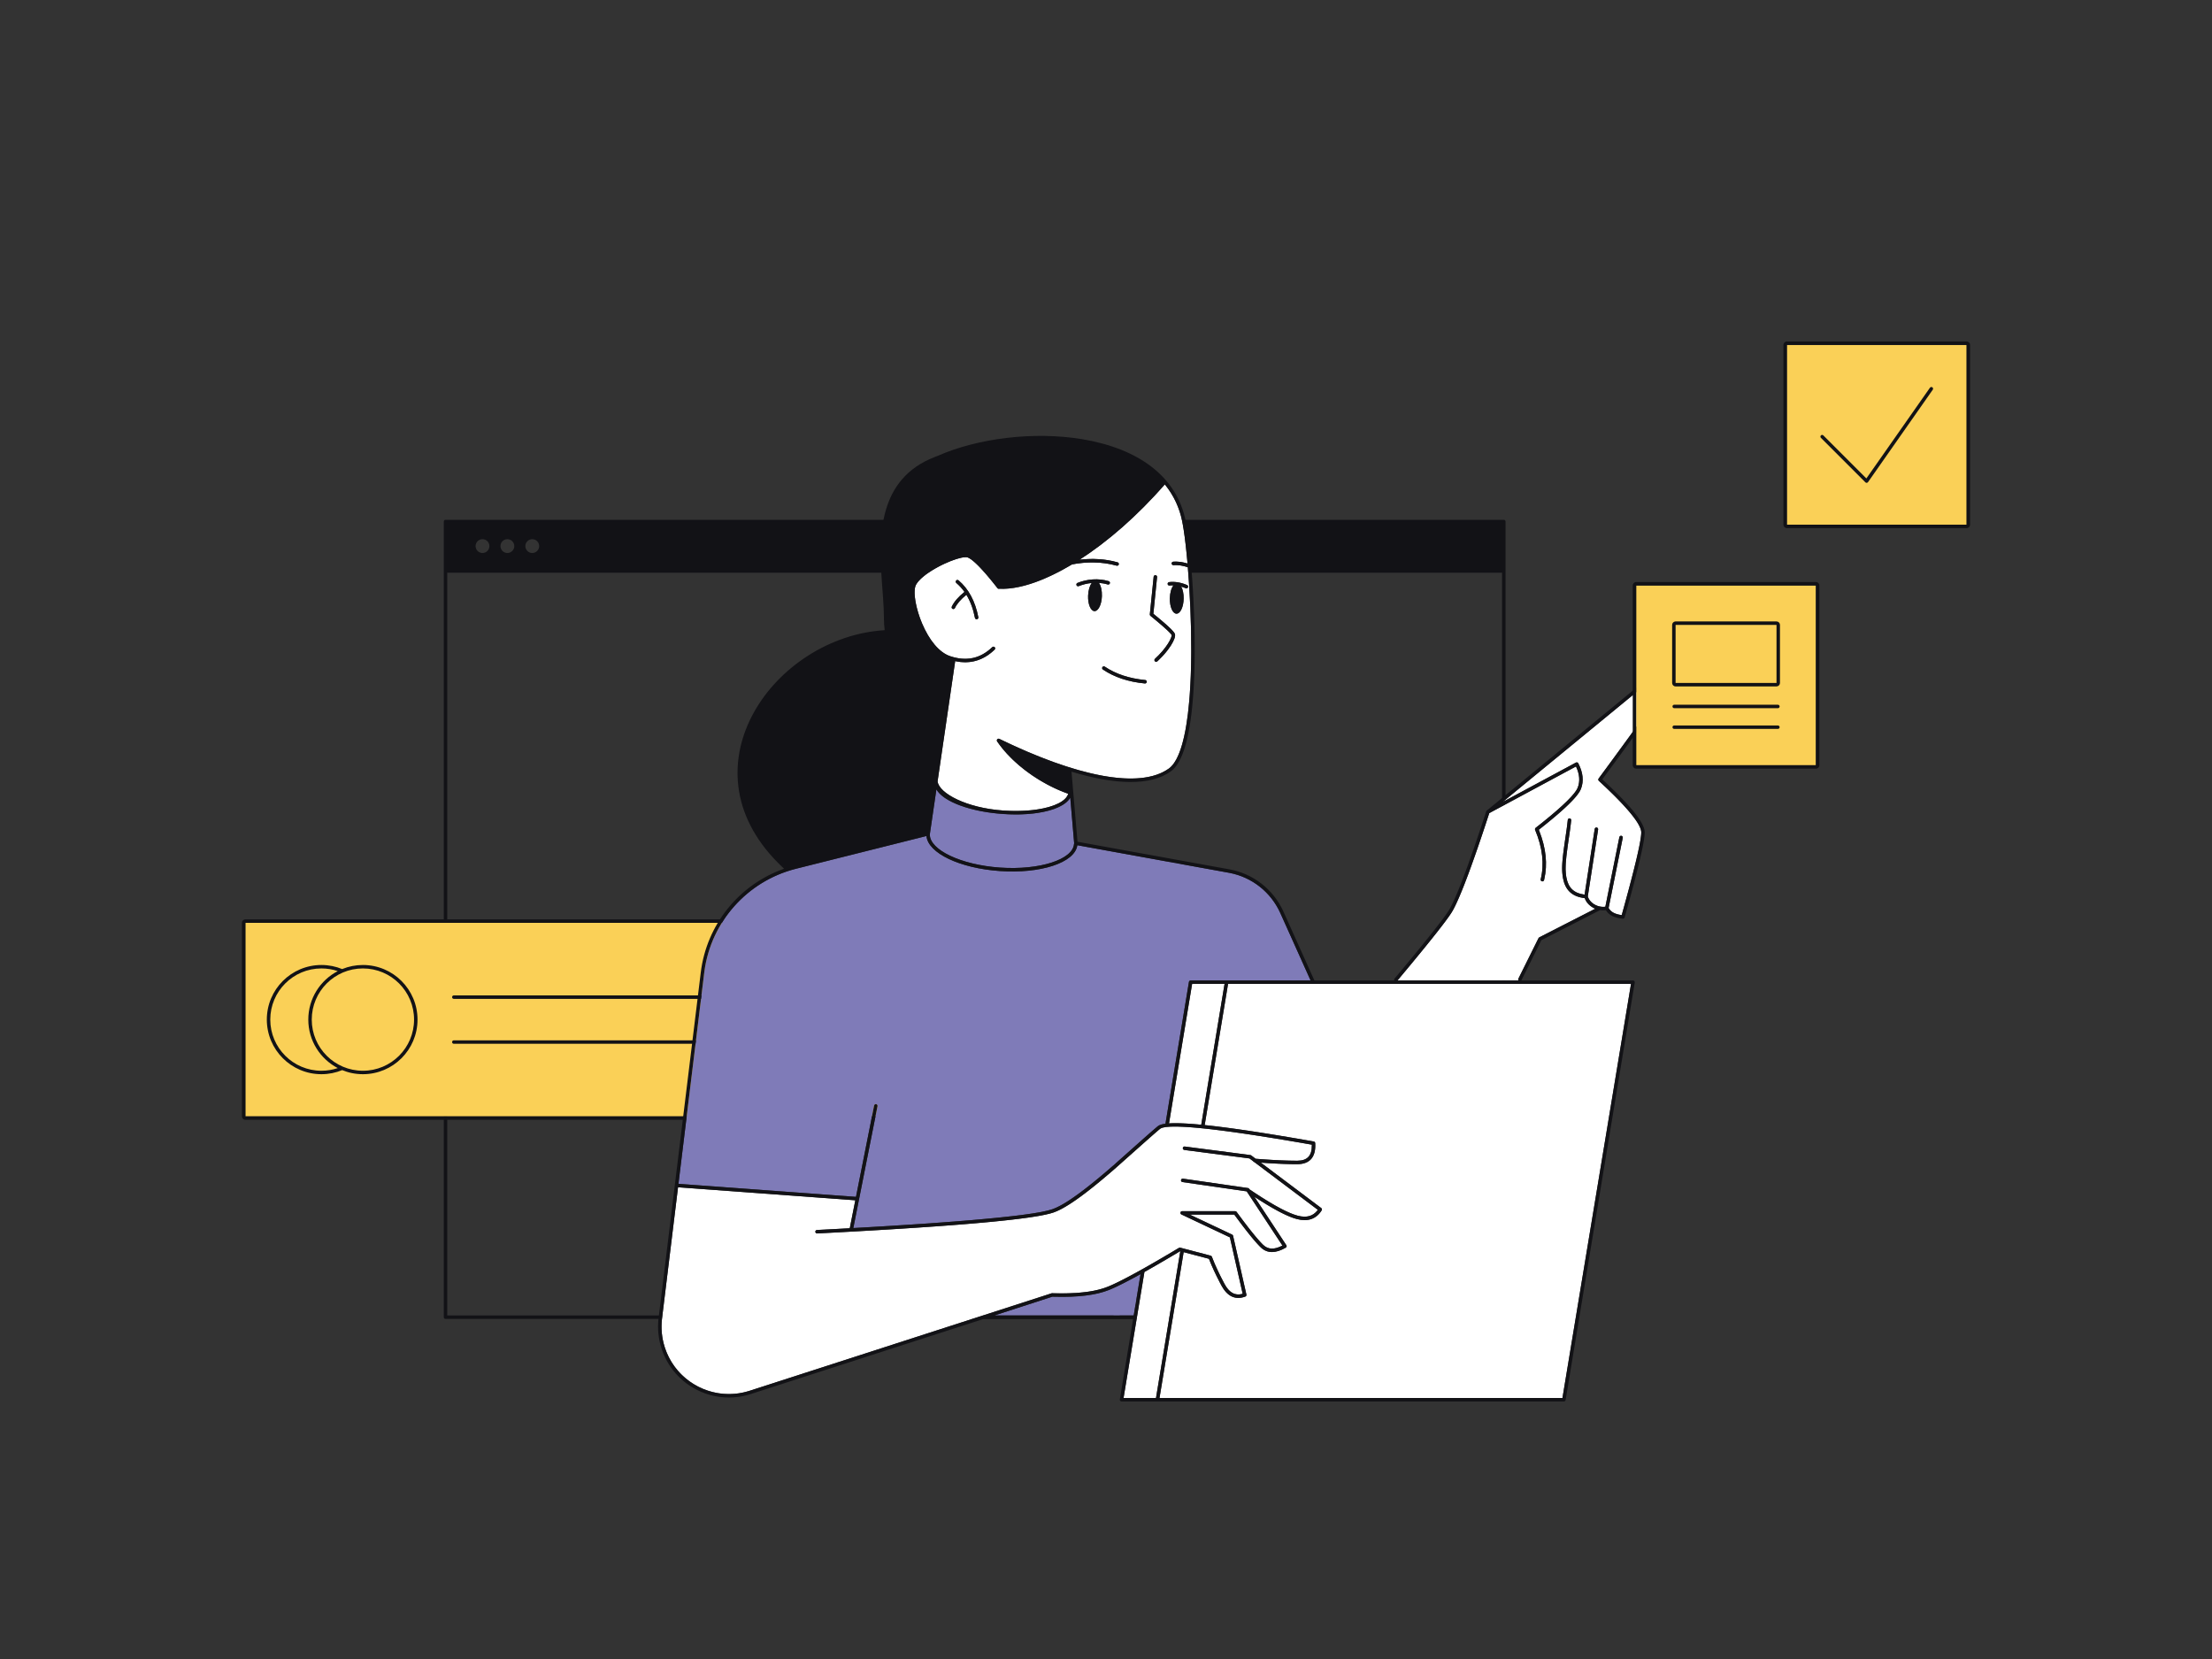 <?xml version="1.0" encoding="UTF-8"?> <svg xmlns="http://www.w3.org/2000/svg" width="1600" height="1200" viewBox="0 0 1600 1200" fill="none"><rect x="0" y="0" width="1600" height="1200" fill="#333333" stroke="none"/> <path fill-rule="evenodd" clip-rule="evenodd" d="M1089 377.122C1088.93 376.492 1088.4 376 1087.75 376H322.25L322.122 376.006C321.492 376.07 321 376.603 321 377.25V952.878C321.07 953.508 321.603 954 322.25 954H1087.75L1087.88 953.994C1088.51 953.93 1089 953.397 1089 952.75V377.122ZM323.5 414.25H1086.5V951.499H323.5V414.25ZM349 400C351.761 400 354 397.761 354 395C354 392.239 351.761 390 349 390C346.239 390 344 392.239 344 395C344 397.761 346.239 400 349 400ZM372 395C372 397.761 369.761 400 367 400C364.239 400 362 397.761 362 395C362 392.239 364.239 390 367 390C369.761 390 372 392.239 372 395ZM385 400C387.761 400 390 397.761 390 395C390 392.239 387.761 390 385 390C382.239 390 380 392.239 380 395C380 397.761 382.239 400 385 400Z" fill="#121216"></path> <path fill-rule="evenodd" clip-rule="evenodd" d="M665.5 667.5V807.5H177.5V667.5H665.5Z" fill="#FAD057"></path> <path fill-rule="evenodd" clip-rule="evenodd" d="M665.5 665C666.825 665 667.91 666.032 667.995 667.336L668 667.5V807.5C668 808.825 666.968 809.91 665.664 809.995L665.5 810H177.5C176.175 810 175.09 808.968 175.005 807.664L175 807.5V667.5C175 666.175 176.032 665.09 177.336 665.005L177.5 665H665.5ZM665.5 667.5H177.5V807.5H665.5V667.5ZM533.75 752.5C534.44 752.5 535 753.06 535 753.75C535 754.44 534.44 755 533.75 755H328.25C327.56 755 327 754.44 327 753.75C327 753.06 327.56 752.5 328.25 752.5H533.75ZM613.75 720C614.44 720 615 720.56 615 721.25C615 721.94 614.44 722.5 613.75 722.5H328.25C327.56 722.5 327 721.94 327 721.25C327 720.56 327.56 720 328.25 720H613.75Z" fill="#121216"></path> <path fill-rule="evenodd" clip-rule="evenodd" d="M232.5 700.5C236.631 700.5 240.603 701.177 244.313 702.426C231.65 709.007 223 722.243 223 737.5C223 752.757 231.65 765.993 244.312 772.573C240.603 773.823 236.631 774.5 232.5 774.5C212.065 774.5 195.5 757.935 195.5 737.5C195.5 717.065 212.065 700.5 232.5 700.5ZM262.5 700.5C282.935 700.5 299.5 717.065 299.5 737.5C299.5 757.935 282.935 774.5 262.5 774.5C242.065 774.5 225.5 757.935 225.5 737.5C225.5 717.065 242.065 700.5 262.5 700.5Z" fill="#FAD057"></path> <path fill-rule="evenodd" clip-rule="evenodd" d="M262.5 698C284.315 698 302 715.685 302 737.5C302 759.315 284.315 777 262.5 777C257.124 777 251.999 775.926 247.328 773.981L247.5 774.052C242.876 775.952 237.81 777 232.5 777C210.685 777 193 759.315 193 737.5C193 715.685 210.685 698 232.5 698C237.81 698 242.876 699.048 247.501 700.948L247.694 700.869C252.267 699.019 257.264 698 262.5 698ZM232.5 700.5C212.065 700.5 195.5 717.065 195.5 737.5C195.5 757.935 212.065 774.5 232.5 774.5C236.631 774.5 240.603 773.823 244.313 772.574L244.347 772.591C231.666 766.017 223 752.771 223 737.5C223 722.244 231.649 709.008 244.311 702.428C240.603 701.177 236.631 700.5 232.5 700.5ZM262.5 700.5C242.065 700.5 225.5 717.065 225.5 737.5C225.5 757.935 242.065 774.5 262.5 774.5C282.935 774.5 299.5 757.935 299.5 737.5C299.5 717.065 282.935 700.5 262.5 700.5Z" fill="#121216"></path> <path fill-rule="evenodd" clip-rule="evenodd" d="M853.588 905.035L853.735 905.073L836.165 1011.2H812.699L827.789 920.054L830.366 918.604C830.658 918.439 830.951 918.272 831.246 918.105L833.948 916.564V916.564L835.802 915.5V915.5L838.66 913.847V913.847L840.617 912.708V912.708L843.631 910.944V910.944L845.693 909.73L848.703 907.949L853.588 905.035ZM1179.75 711.698L1130.16 1011.2H838.699L856.164 905.711L874.473 910.522L874.76 911.262C876.618 916.027 879.071 921.346 882.119 927.222L883.005 928.916C883.156 929.201 883.308 929.487 883.461 929.774C887.696 937.719 893.585 940.514 900.771 937.844C901.319 937.64 901.648 937.087 901.576 936.518L901.555 936.395L891.952 894.037L891.874 893.734C891.796 893.51 891.655 893.314 891.471 893.167L891.355 893.086L891.229 893.017L860.65 878.564H892.812L894.636 881.041L895.933 882.785V882.785L897.602 885.01V885.01L898.811 886.602V886.602L899.595 887.628V887.628L900.741 889.112V889.112L901.849 890.531V890.531L902.919 891.886V891.886L903.952 893.175V893.175L904.947 894.4V894.4L905.589 895.18V895.18L906.522 896.296V896.296L907.123 897.005V897.005L907.707 897.684V897.684L908.275 898.335V898.335L908.826 898.957V898.957L909.36 899.55V899.55L910.131 900.386V900.386L910.624 900.907V900.907L911.1 901.4L911.551 901.855L911.986 902.282C916.571 906.723 922.69 906.723 930.03 902.465C930.615 902.127 930.817 901.395 930.514 900.811L930.447 900.696L907.342 865.641L908.668 866.506V866.506L909.972 867.349V867.349L911.253 868.168V868.168L912.513 868.965V868.965L913.751 869.739V869.739L914.968 870.49V870.49L916.162 871.218V871.218L917.335 871.923V871.923L918.486 872.606V872.606L919.615 873.265V873.265L920.723 873.902V873.902L921.809 874.516C921.988 874.616 922.166 874.716 922.343 874.814L923.397 875.394V875.394L924.428 875.95C924.598 876.041 924.768 876.131 924.936 876.22L925.935 876.743V876.743L926.912 877.242V877.242L927.868 877.719V877.719L928.802 878.173C929.418 878.468 930.019 878.748 930.606 879.012L931.475 879.398V879.398L932.323 879.76C932.602 879.877 932.878 879.991 933.149 880.1L933.954 880.417V880.417L934.737 880.711V880.711L935.499 880.982C936.375 881.286 937.208 881.542 937.996 881.752C945.946 883.87 952.057 881.77 956.007 875.492C956.33 874.979 956.235 874.314 955.799 873.91L955.7 873.827L911.967 840.952L914.15 841.109V841.109L916.289 841.254C916.642 841.277 916.993 841.3 917.342 841.322L919.414 841.45C919.755 841.47 920.095 841.49 920.433 841.509L922.438 841.619V841.619L924.399 841.718V841.718L926.316 841.804V841.804L928.187 841.88V841.88L930.015 841.943V841.943L931.798 841.995C932.091 842.002 932.383 842.01 932.673 842.016L934.389 842.05V842.05L935.23 842.063L936.815 842.079L938.367 842.085C947.509 842.085 951.952 836.807 951.335 826.836C951.299 826.259 950.873 825.782 950.304 825.682L945.656 824.868V824.868L938.869 823.695V823.695L932.305 822.58V822.58L927.005 821.695V821.695L921.859 820.85V820.85L917.853 820.204V820.204L913.945 819.583V819.583L910.135 818.988V818.988L906.423 818.419V818.419L903.703 818.009V818.009L898.429 817.233V817.233L895.034 816.748V816.748L892.553 816.401V816.401L889.329 815.961V815.961L885.436 815.448V815.448L883.173 815.159V815.159L880.241 814.797V814.797L877.405 814.461V814.461L875.342 814.225V814.225L873.333 814.005V814.005L871.379 813.799L888.285 711.698H1179.75ZM885.751 711.698L868.886 813.55L867.408 813.41V813.41L865.256 813.218V813.218L863.184 813.047V813.047L861.19 812.898V812.898L859.905 812.81V812.81L858.655 812.732V812.732L857.44 812.663V812.663L856.26 812.604V812.604L854.556 812.533V812.533L853.463 812.497V812.497L852.405 812.471V812.471L851.382 812.455C851.215 812.453 851.049 812.452 850.884 812.45L849.913 812.448C849.754 812.449 849.597 812.45 849.441 812.451L848.522 812.463V812.463L847.639 812.485V812.485L846.79 812.516C846.651 812.522 846.514 812.528 846.378 812.535L845.581 812.58L862.285 711.698H885.751Z" fill="white"></path> <path fill-rule="evenodd" clip-rule="evenodd" d="M856.835 829.302C856.201 829.285 855.645 829.749 855.561 830.391C855.478 831.033 855.897 831.624 856.514 831.769L856.64 831.792L903.781 837.926L906.433 839.921C906.583 840.216 906.848 840.447 907.174 840.548L907.317 840.584L953.247 875.11L953.136 875.263C950.811 878.37 947.787 879.963 943.978 880.051L943.649 880.055C942.107 880.056 940.439 879.816 938.64 879.337C932.009 877.57 921.855 872.201 908.243 863.241L906.915 862.363L905.565 861.462L904.215 860.553C904.145 860.506 904.072 860.467 903.998 860.435L903.885 860.394L903.558 859.9L903.479 859.793C903.438 859.744 903.394 859.697 903.346 859.655L903.269 859.592L903.184 859.533L903.1 859.484L903.044 859.456L902.971 859.425C902.912 859.401 902.851 859.383 902.788 859.369L902.694 859.351L855.669 852.549L855.542 852.537C854.951 852.512 854.421 852.908 854.278 853.482L854.253 853.607L854.241 853.735C854.216 854.326 854.612 854.855 855.186 854.999L855.311 855.023L901.78 861.745L927.615 900.944L927.391 901.061C924.795 902.394 922.463 903.081 920.372 903.133L920.089 903.136C917.644 903.13 915.535 902.239 913.725 900.486L913.295 900.063L912.492 899.244L912.006 898.731C911.904 898.623 911.802 898.513 911.698 898.401L911.383 898.059C911.173 897.83 910.96 897.593 910.741 897.349C910.474 897.051 910.201 896.742 909.921 896.421L909.109 895.481L908.323 894.554L907.442 893.498L907.14 893.131C906.384 892.213 905.593 891.233 904.766 890.192L903.789 888.954C903.457 888.532 903.121 888.1 902.779 887.66L902.415 887.19C901.496 886.003 900.539 884.75 899.543 883.431L898.729 882.349L897.893 881.232L895.775 878.374L894.456 876.576C894.246 876.29 893.927 876.108 893.579 876.071L893.447 876.064H855.08L854.95 876.07C853.763 876.179 853.405 877.777 854.431 878.383L854.546 878.444L889.61 895.017L898.866 935.843L898.733 935.882C897.774 936.151 896.85 936.297 895.961 936.319L895.695 936.322C891.722 936.31 888.429 933.78 885.667 928.599C881.732 921.217 878.705 914.696 876.586 909.039C876.459 908.701 876.194 908.436 875.861 908.309L875.733 908.268L853.716 902.483L853.576 902.455C853.293 902.415 853.004 902.472 852.756 902.62L848.128 905.382L844.273 907.665L840.731 909.746C839.958 910.199 839.194 910.644 838.44 911.083L835.838 912.593C834.874 913.15 833.926 913.696 832.994 914.23L830.342 915.743L828.451 916.814L827.497 917.352C825.673 918.377 823.921 919.351 822.241 920.273L820.173 921.403L818.469 922.323L816.978 923.12L815.675 923.809L814.926 924.203C813.464 924.968 812.074 925.681 810.757 926.343L810.109 926.667C809.448 926.996 808.806 927.312 808.182 927.614L806.616 928.364L805.52 928.876L804.192 929.48L803.852 929.631L802.865 930.062L802.239 930.328L801.348 930.696C793.51 933.873 782.664 935.498 768.825 935.548L767.991 935.549C766.735 935.548 765.454 935.535 764.15 935.508L762.837 935.477L761.003 935.422L760.895 935.428L760.774 935.446L760.634 935.482L542.226 1005.99L541.457 1006.23C536.885 1007.62 532.261 1008.31 527.704 1008.36L526.945 1008.36C506.472 1008.23 487.49 995.119 480.857 974.573C478.759 968.072 478.051 961.205 478.776 954.417L478.859 953.691L490.441 858.786L618.668 868.197L614.657 888.425L610.481 888.654L599.79 889.227L590.94 889.688C590.251 889.723 589.721 890.311 589.754 891C589.789 891.647 590.308 892.153 590.941 892.185L591.069 892.185L601.082 891.662L609.813 891.194L619.225 890.675L627.503 890.205L638.745 889.545L645.446 889.137L652.012 888.727L657.672 888.365C660.156 888.203 662.597 888.042 664.994 887.881L674.046 887.259L677.46 887.017C680.606 886.791 683.667 886.566 686.644 886.341L691.983 885.93L697.471 885.493L704.424 884.912L707.15 884.676C711.409 884.303 715.435 883.93 719.228 883.557L723.173 883.161L726.842 882.776L729.29 882.509L732.238 882.175L734.475 881.912L736.646 881.648L739.002 881.35L741.595 881.006L743.715 880.711L746.053 880.369L746.923 880.237L748.845 879.933L750.473 879.662L751.009 879.57C751.492 879.486 751.963 879.402 752.422 879.318L753.562 879.105L755.18 878.785L756.549 878.495L757.082 878.376L758.306 878.088L759.446 877.798L760.049 877.635L760.982 877.363L761.547 877.185L761.815 877.097C761.956 877.05 762.094 877.003 762.228 876.955C769.053 874.54 778.625 868.203 790.815 858.445L792.179 857.347L793.33 856.413L795.264 854.828L796.556 853.758C798.903 851.809 801.325 849.757 803.841 847.591L805.991 845.727L810.301 841.918L826.34 827.644L831.998 822.638L834.623 820.336L836.951 818.32L838.049 817.388L838.579 816.949L839.083 816.547L839.267 816.409L839.446 816.291L839.521 816.246C839.614 816.192 839.714 816.139 839.82 816.088L839.961 816.022L840.166 815.936L840.347 815.867L840.642 815.765L840.852 815.7C840.996 815.657 841.146 815.616 841.303 815.577L841.611 815.504L841.935 815.435L842.311 815.363L842.85 815.274L843.359 815.203L843.997 815.127L844.681 815.061L845.135 815.024L845.76 814.982L846.503 814.942L847.305 814.911L847.886 814.895L849.044 814.877L849.794 814.875L850.319 814.877L851.27 814.887L852.025 814.902L852.77 814.921L853.077 814.93C853.9 814.956 854.759 814.99 855.652 815.033L856.666 815.085L857.421 815.127L858.192 815.174L858.979 815.224L859.781 815.278L861.295 815.388L862.911 815.514L864.636 815.66L866.526 815.83L868.213 815.991L870.418 816.213L872.621 816.446L874.741 816.68C875.099 816.72 875.461 816.761 875.825 816.803L877.707 817.022C879.107 817.187 880.544 817.362 882.018 817.547L885.245 817.958L887.298 818.228L890.359 818.639L892.594 818.947L896.792 819.539L901.805 820.269L904.561 820.68L905.961 820.891C907.471 821.12 909.005 821.355 910.564 821.596L913.483 822.052L917.554 822.697L922.314 823.464L927.945 824.39L933.052 825.244L938.347 826.143L943.954 827.11L948.884 827.971L948.893 828.444C948.964 835.915 945.663 839.473 938.702 839.582L938.368 839.585C931.282 839.585 922.836 839.231 913.031 838.523L911.975 838.446L909.833 838.283L908.248 838.157L905.02 835.729L904.913 835.657C904.802 835.591 904.682 835.542 904.557 835.512L904.43 835.489L856.962 829.313L856.835 829.302ZM1172.8 604.565C1172.16 604.437 1171.54 604.814 1171.36 605.42L1171.32 605.544L1161.19 655.864C1160.79 655.923 1160.38 655.958 1159.97 655.97L1159.56 655.974C1159.01 655.969 1158.46 655.924 1157.9 655.84C1157.77 655.77 1157.62 655.725 1157.47 655.707L1157.32 655.699L1157.17 655.709L1156.87 655.642L1156.56 655.565L1156.11 655.437L1155.96 655.391C1155.82 655.346 1155.68 655.299 1155.54 655.249C1154.97 655.047 1154.41 654.806 1153.88 654.527L1153.39 654.264L1153.02 654.038L1152.74 653.858L1152.48 653.682L1152.18 653.469L1151.87 653.227L1151.58 652.994L1151.27 652.712L1151.02 652.476L1150.82 652.275L1150.61 652.06L1150.42 651.842L1150.2 651.585L1150.01 651.35L1149.83 651.097L1149.67 650.867L1149.58 650.735L1149.49 650.602C1149.41 650.461 1149.32 650.318 1149.24 650.173L1149.12 649.939L1148.97 649.636L1148.83 649.328L1148.78 649.201C1148.71 649.036 1148.65 648.87 1148.59 648.701L1148.5 648.389L1155.96 599.983L1155.97 599.856C1156 599.265 1155.61 598.732 1155.04 598.583L1154.91 598.557L1154.78 598.544C1154.19 598.514 1153.66 598.905 1153.51 599.477L1153.49 599.602L1146.17 647.098C1138.49 646.145 1134.52 642.236 1133.1 635.156L1133.02 634.754L1132.92 634.173L1132.84 633.624L1132.76 633.075L1132.69 632.524C1132.13 627.827 1132.48 622.762 1133.85 612.767L1133.93 612.174L1134.27 609.767L1135.23 603.185L1135.67 600.104L1135.94 598.006C1136.16 596.351 1136.34 594.808 1136.49 593.325C1136.56 592.638 1136.06 592.024 1135.38 591.953C1134.69 591.881 1134.08 592.38 1134.01 593.067C1133.83 594.773 1133.61 596.562 1133.36 598.516L1133.12 600.276L1132.7 603.219L1131.92 608.585L1131.52 611.418L1131.26 613.239L1130.96 615.571L1130.79 616.864L1130.67 617.888C1130.52 619.143 1130.4 620.307 1130.29 621.396L1130.22 622.217L1130.18 622.617C1130.15 623.057 1130.11 623.484 1130.09 623.901C1130.06 624.267 1130.04 624.624 1130.02 624.973L1129.98 625.76L1129.95 626.656L1129.94 627.387L1129.93 628.221L1129.95 629.174L1129.96 629.61L1129.99 630.359L1130.03 630.995L1130.1 631.847L1130.15 632.283C1130.18 632.608 1130.22 632.931 1130.26 633.253L1130.33 633.789L1130.42 634.325L1130.5 634.832L1130.57 635.227C1132.11 643.593 1136.92 648.458 1145.84 649.576L1146.27 649.627L1146.39 649.963C1147.64 653.212 1150.35 655.726 1153.56 657.154L1153.9 657.298L1113.42 678.001L1113.3 678.068C1113.16 678.165 1113.03 678.293 1112.94 678.443L1112.87 678.559L1098.28 707.92C1098.08 708.303 1098.11 708.737 1098.3 709.085L1098.37 709.198H1010.83L1016.17 702.801L1019.91 698.306L1022.26 695.463C1024.12 693.206 1025.89 691.049 1027.58 688.99L1030.37 685.571C1031.04 684.744 1031.7 683.934 1032.34 683.142L1034.34 680.653L1036.22 678.309L1038.25 675.758L1039.97 673.583L1041.62 671.463L1042.94 669.752C1043.65 668.83 1044.31 667.958 1044.93 667.134L1045.33 666.609C1045.73 666.072 1046.11 665.556 1046.47 665.063L1047.31 663.916L1047.99 662.961L1048.81 661.773L1049.4 660.899L1049.8 660.294C1049.92 660.101 1050.04 659.915 1050.15 659.736L1050.44 659.26L1050.73 658.756L1051.06 658.162C1051.22 657.868 1051.38 657.564 1051.55 657.249L1051.82 656.729L1052.05 656.273L1052.52 655.334L1052.71 654.927C1052.86 654.638 1053 654.343 1053.14 654.04C1053.5 653.288 1053.86 652.494 1054.24 651.659L1054.7 650.63L1055.3 649.25C1055.41 649.015 1055.51 648.776 1055.61 648.535L1056.22 647.099L1057.25 644.618L1058.13 642.43L1058.6 641.259L1059.26 639.586L1060.07 637.493C1060.57 636.187 1061.09 634.832 1061.61 633.43L1062.29 631.62L1063.54 628.216L1064.51 625.532L1065.72 622.152L1066.72 619.331L1067.97 615.74L1069.05 612.641L1070.18 609.34L1070.97 607.007L1072.27 603.154L1073.53 599.39L1073.96 598.11L1075.61 593.105L1077.24 588.15L1139.96 554.403L1140.04 554.585C1142.6 560.129 1142.98 565.143 1141.22 569.687C1139.49 574.178 1130.94 582.66 1115.73 594.88L1114.11 596.172L1112.46 597.477L1110.77 598.809C1110.33 599.155 1110.17 599.756 1110.39 600.275C1115.77 613.158 1117.11 625.051 1114.44 635.982C1114.27 636.652 1114.68 637.329 1115.36 637.493C1115.44 637.514 1115.52 637.525 1115.61 637.528L1115.73 637.527C1116.22 637.496 1116.66 637.176 1116.83 636.698L1116.87 636.576L1117.01 635.971C1119.48 625.263 1118.32 613.736 1113.54 601.411L1113.27 600.713L1113.06 600.192L1115.72 598.09C1116.6 597.389 1117.46 596.7 1118.3 596.022L1119.87 594.749L1120.58 594.166L1121.97 593.018L1123.07 592.106L1124.55 590.865L1124.88 590.581C1125.42 590.127 1125.94 589.68 1126.45 589.239L1127.58 588.262L1128.89 587.117L1129.37 586.693L1130.62 585.564L1131.7 584.581L1132.1 584.207C1132.74 583.616 1133.35 583.04 1133.94 582.478C1134.41 582.025 1134.86 581.58 1135.3 581.145L1136.16 580.283L1136.75 579.68C1137.19 579.231 1137.6 578.792 1138 578.363L1138.38 577.939C1138.59 577.708 1138.8 577.48 1139 577.255L1139.41 576.786L1139.66 576.492C1139.85 576.269 1140.03 576.05 1140.21 575.834L1140.67 575.25L1140.97 574.871C1141.06 574.746 1141.16 574.623 1141.25 574.501C1141.46 574.213 1141.66 573.932 1141.85 573.658L1142.19 573.161L1142.3 572.985L1142.49 572.676L1142.65 572.415L1142.85 572.059C1142.94 571.913 1143.01 571.769 1143.09 571.628L1143.3 571.187L1143.49 570.765L1143.56 570.588C1145.73 564.967 1145.06 558.785 1141.62 552.115C1141.31 551.533 1140.62 551.288 1140.03 551.532L1139.91 551.588L1086.93 580.096L1194.55 491.689L1194.72 491.898C1199.11 497.488 1198.87 503.837 1193.92 511.235L1193.67 511.606L1192.71 512.99L1190.85 515.652L1189.22 517.956L1187.87 519.859L1186.16 522.257L1181.74 528.397L1178.47 532.911L1173.47 539.776L1165.97 550.025L1156.32 563.15C1155.94 563.664 1156.01 564.38 1156.48 564.812L1158.29 566.485L1160.18 568.258L1160.94 568.977L1162.48 570.436L1163.48 571.397L1165.06 572.93L1166.93 574.768L1167.83 575.666L1168.44 576.271C1168.89 576.721 1169.32 577.165 1169.75 577.604L1171.19 579.079L1172.24 580.172L1173.16 581.151L1173.98 582.034L1174.97 583.105L1175.63 583.839L1176.33 584.623C1176.79 585.138 1177.24 585.645 1177.66 586.142L1178.41 587.016C1178.79 587.466 1179.16 587.908 1179.52 588.342L1180.14 589.103L1180.8 589.945L1181.25 590.519L1181.47 590.81C1182.08 591.606 1182.64 592.371 1183.15 593.105L1183.64 593.823L1183.97 594.331C1184.12 594.551 1184.25 594.767 1184.39 594.981L1184.85 595.739C1184.99 595.979 1185.13 596.214 1185.25 596.446C1185.39 596.697 1185.53 596.943 1185.65 597.185L1185.83 597.531C1186.07 598.019 1186.28 598.485 1186.45 598.931L1186.63 599.417L1186.69 599.571C1186.75 599.749 1186.8 599.922 1186.85 600.092C1186.9 600.254 1186.94 600.413 1186.97 600.569C1187.02 600.748 1187.05 600.922 1187.08 601.092L1187.12 601.374L1187.15 601.703L1187.16 601.884L1187.16 602.062L1187.16 602.252L1187.14 602.786L1187.12 603.154L1187.1 603.496L1187.05 604.062L1186.99 604.633L1186.92 605.183L1186.81 605.99C1186.79 606.129 1186.77 606.271 1186.75 606.415L1186.6 607.375L1186.47 608.174L1186.26 609.382C1186.23 609.538 1186.2 609.695 1186.17 609.853L1185.97 610.919L1185.68 612.391L1185.39 613.768L1185.09 615.189L1184.84 616.345L1184.51 617.804L1184.15 619.398L1183.67 621.471L1183.19 623.47L1182.64 625.741L1181.96 628.491L1181.47 630.442C1181.22 631.434 1180.96 632.451 1180.69 633.491L1179.56 637.844L1178.41 642.229L1177.05 647.27L1176.09 650.826L1174.65 656.067L1173.02 661.922L1172.83 661.898C1168.19 661.273 1165.18 659.629 1163.69 657.009L1163.56 656.768L1173.77 606.037L1173.79 605.91C1173.86 605.28 1173.43 604.693 1172.8 604.565ZM848.657 406.281C847.968 406.328 847.448 406.925 847.495 407.614C847.54 408.259 848.067 408.757 848.7 408.777L848.828 408.775C849.223 408.748 849.622 408.731 850.027 408.726L850.435 408.724L850.846 408.73C853.329 408.79 856.048 409.269 859.198 410.302C860.673 428.295 861.669 449.739 861.663 469.238L861.659 471.061L861.653 472.426C861.39 517.357 856.111 548.273 845.465 555.909C838.81 560.683 829.771 563.001 818.83 563.131L817.765 563.137C793.498 563.112 760.155 552.601 722.82 534.433C722.665 534.358 722.502 534.317 722.34 534.309L722.218 534.308C721.775 534.328 721.357 534.584 721.149 535.01C720.969 535.382 720.988 535.798 721.166 536.138L721.24 536.261L721.226 536.254L721.289 536.333C729.64 548.579 742.882 559.578 757.259 567.305C761.383 569.548 765.646 571.509 770.047 573.188L771.369 573.682L771.931 573.887L772.663 574.148C770.369 582.494 750.686 588.03 725.571 586.273C699.222 584.431 679.536 573.968 678.213 565.425L678.178 565.167L690.826 478.769L690.838 478.641C690.843 478.538 690.835 478.436 690.814 478.338L690.775 478.195L691.283 478.304C693.653 478.793 695.962 479.034 698.209 479.028L698.69 479.023C706.364 478.883 713.308 475.836 719.462 469.892C719.959 469.412 719.972 468.621 719.493 468.124C719.013 467.627 718.222 467.614 717.725 468.093C712.042 473.583 705.706 476.39 698.66 476.524L698.209 476.529C694.746 476.539 691.112 475.909 687.301 474.64C679.375 472 672.089 463.07 666.958 450.921C662.506 440.384 660.528 429.081 662.082 424.17C663.424 419.932 670.322 414.323 679.581 409.515L680.062 409.267L680.502 409.044L681.32 408.636L682.156 408.231L683.087 407.792C689.278 404.917 695.075 403.112 698.233 403.011L698.441 403.007C699.052 403.001 699.554 403.066 699.93 403.205L700.13 403.283L700.356 403.381C700.573 403.479 700.799 403.593 701.034 403.724L701.409 403.942C701.549 404.027 701.693 404.117 701.839 404.213L702.164 404.431C702.31 404.531 702.458 404.636 702.609 404.746L702.837 404.914L703.364 405.319L703.597 405.505L704.113 405.93L704.524 406.28L705.112 406.797L705.413 407.07C705.975 407.583 706.563 408.143 707.177 408.751L707.765 409.34L708.501 410.094L708.878 410.486C709.135 410.756 709.397 411.034 709.663 411.319C710.11 411.798 710.569 412.299 711.039 412.819L711.511 413.346L712.437 414.392C712.593 414.571 712.751 414.751 712.909 414.934L713.882 416.063C714.539 416.832 715.215 417.636 715.909 418.473L716.795 419.549L717.553 420.479L718.634 421.819L719.859 423.358L720.669 424.387L721.482 425.426C721.723 425.735 722.08 425.901 722.443 425.908L722.58 425.904C722.625 425.9 722.671 425.893 722.716 425.884L722.85 425.85C723.521 425.885 724.203 425.903 724.895 425.906L725.416 425.905C739.01 425.802 756.469 419.62 775.416 408.246C780.024 407.358 784.713 406.862 789.38 406.816L790.158 406.812C796.119 406.817 802.035 407.559 807.693 409.156C807.818 409.191 807.944 409.206 808.066 409.202L808.188 409.193C808.672 409.132 809.095 408.79 809.236 408.292C809.423 407.628 809.037 406.937 808.372 406.75C802.742 405.161 796.88 404.385 790.976 404.316L790.132 404.311C787.424 404.31 784.71 404.456 782.006 404.739L780.848 404.869C800.827 392.024 822.172 373.655 842.212 350.761L842.539 350.385L843.005 350.96C843.32 351.356 843.631 351.756 843.936 352.159L844.355 352.719L844.806 353.337L845.249 353.96L845.838 354.816L846.258 355.444L846.665 356.072L847.104 356.767L847.467 357.359L847.905 358.092L848.213 358.623L848.597 359.304L848.786 359.647L849.147 360.317L849.477 360.946L849.825 361.631L850.17 362.333L850.495 363.015L850.932 363.97L851.127 364.411L851.441 365.141L851.73 365.837L851.997 366.502L852.277 367.225L852.629 368.177L852.892 368.921L852.986 369.194L853.276 370.064L853.479 370.7L853.58 371.026C853.73 371.515 853.875 372.006 854.014 372.501L854.219 373.246C854.566 374.541 854.875 375.856 855.146 377.194C856.385 383.307 857.592 392.652 858.624 403.743L858.696 404.52L858.971 407.609C855.856 406.673 853.097 406.249 850.539 406.225L850.062 406.225C849.587 406.23 849.119 406.249 848.657 406.281ZM799.139 482.205C798.566 481.82 797.79 481.971 797.404 482.544C797.019 483.117 797.171 483.894 797.744 484.279C806.032 489.856 816.164 493.216 828.122 494.369C828.809 494.435 829.419 493.932 829.486 493.245C829.552 492.557 829.049 491.947 828.361 491.88C816.799 490.766 807.064 487.537 799.139 482.205ZM835.703 416.038C835.156 416.038 834.676 416.395 834.513 416.907L834.481 417.027L834.46 417.162L831.703 444.362L831.697 444.501C831.7 444.824 831.829 445.134 832.056 445.364L832.159 445.458L833.817 446.811L835.02 447.802C842.865 454.284 847.193 458.365 847.477 459.38C847.547 459.628 847.424 460.349 847.045 461.343C846.599 462.514 845.852 463.947 844.86 465.513C842.597 469.084 839.31 472.978 835.417 476.533C834.907 476.999 834.871 477.79 835.337 478.299C835.803 478.809 836.593 478.845 837.103 478.379L837.792 477.74C845.421 470.56 850.794 461.946 849.884 458.704C849.447 457.146 846.002 453.739 839.162 447.993L837.991 447.013L836.778 446.008L834.259 443.943L836.947 417.414L836.954 417.286C836.954 416.695 836.536 416.183 835.956 416.064L835.83 416.045L835.703 416.038ZM693.362 419.792C692.836 419.344 692.047 419.407 691.6 419.932C691.152 420.458 691.215 421.247 691.74 421.694C693.948 423.575 695.91 425.725 697.627 428.145C693.2 431.682 690.139 435.214 688.46 438.763C688.164 439.387 688.431 440.132 689.055 440.427C689.679 440.723 690.424 440.456 690.719 439.832C692.197 436.712 694.956 433.508 699.013 430.24C701.882 434.907 703.945 440.468 705.2 446.932C705.332 447.609 705.988 448.052 706.666 447.92C707.344 447.789 707.786 447.133 707.655 446.455C705.411 434.905 700.65 426.001 693.362 419.792ZM858.653 423.196C854.047 421.179 849.325 420.557 845.644 421.055C844.96 421.148 844.48 421.778 844.573 422.462C844.666 423.146 845.295 423.625 845.979 423.533C846.847 423.415 847.788 423.37 848.781 423.402C847.284 425.295 846.242 428.794 846.172 432.814C846.066 438.888 848.218 443.852 850.979 443.9C853.74 443.948 856.065 439.063 856.171 432.989C856.232 429.486 855.542 426.354 854.417 424.318C855.487 424.626 856.571 425.014 857.65 425.486C858.283 425.763 859.02 425.475 859.297 424.842C859.574 424.21 859.285 423.473 858.653 423.196ZM801.969 420.382C794.471 418.073 786.185 418.887 779.345 421.647C778.705 421.905 778.396 422.634 778.654 423.274C778.912 423.914 779.641 424.224 780.281 423.965C783.199 422.788 786.406 421.992 789.689 421.682C788.228 423.584 787.184 426.979 787.048 430.882C786.836 436.953 788.901 441.953 791.661 442.05C794.42 442.146 796.829 437.302 797.041 431.231C797.184 427.153 796.299 423.559 794.866 421.609C797.023 421.756 799.165 422.134 801.233 422.771C801.893 422.974 802.592 422.604 802.796 421.944C802.999 421.284 802.629 420.585 801.969 420.382Z" fill="white"></path> <path fill-rule="evenodd" clip-rule="evenodd" d="M824.997 921.609L820.046 951.5H719.295L761.193 937.928L762.783 937.976C779.525 938.421 792.521 936.841 801.794 933.209L802.287 933.013L803.199 932.636L804.017 932.287C808.466 930.364 814.325 927.426 821.598 923.473L822.979 922.72L824.997 921.609ZM670.13 604.708C671.255 617.133 694.301 628.022 723.107 630.037C752.363 632.082 777.008 624.237 779.211 611.756L779.271 611.377L888.853 631.286L889.394 631.388C905.425 634.48 918.992 645.098 925.844 659.917L926.072 660.418L947.99 709.197L861.225 709.198L861.096 709.204C860.584 709.257 860.156 709.621 860.02 710.117L859.992 710.244L843.006 812.822C840.549 813.139 838.82 813.656 837.814 814.375L837.526 814.592L837.165 814.881C832.936 818.314 814.675 834.716 806.33 842.096L804.525 843.688L802.211 845.696L800.086 847.517C799.034 848.414 797.999 849.29 796.979 850.147L794.958 851.836L793.695 852.881C779.579 864.521 768.667 872.025 761.394 874.598C749.53 878.796 706.193 883.099 631.65 887.46L624.644 887.864L617.234 888.282L634.726 800.125L634.745 799.999C634.805 799.368 634.378 798.782 633.744 798.656C633.109 798.53 632.491 798.909 632.305 799.515L632.274 799.639L619.158 865.726L490.744 856.302L509.368 703.694L509.508 702.602C514.297 667.009 540.082 637.801 574.808 628.636L575.863 628.364L670.13 604.708ZM677.325 570.98C682.299 579.818 701.77 587.115 725.396 588.767L726.828 588.86C750.117 590.252 768.874 585.57 773.998 577.248L774.152 576.99L776.974 610.03C776.906 610.169 776.863 610.324 776.852 610.488C776.074 621.617 752.131 629.56 723.282 627.543C695.007 625.565 672.73 614.769 672.588 603.863L672.59 603.532L672.604 603.236L677.325 570.98Z" fill="#7F7BB8"></path> <mask id="mask0_603_611" style="mask-type:luminance" maskUnits="userSpaceOnUse" x="490" y="570" width="458" height="382"> <path fill-rule="evenodd" clip-rule="evenodd" d="M824.997 921.609L820.046 951.5H719.295L761.193 937.928L762.783 937.976C779.525 938.421 792.521 936.841 801.794 933.209L802.287 933.013L803.199 932.636L804.017 932.287C808.466 930.364 814.325 927.426 821.598 923.473L822.979 922.72L824.997 921.609ZM670.13 604.708C671.255 617.133 694.301 628.022 723.107 630.037C752.363 632.082 777.008 624.237 779.211 611.756L779.271 611.377L888.853 631.286L889.394 631.388C905.425 634.48 918.992 645.098 925.844 659.917L926.072 660.418L947.99 709.197L861.225 709.198L861.096 709.204C860.584 709.257 860.156 709.621 860.02 710.117L859.992 710.244L843.006 812.822C840.549 813.139 838.82 813.656 837.814 814.375L837.526 814.592L837.165 814.881C832.936 818.314 814.675 834.716 806.33 842.096L804.525 843.688L802.211 845.696L800.086 847.517C799.034 848.414 797.999 849.29 796.979 850.147L794.958 851.836L793.695 852.881C779.579 864.521 768.667 872.025 761.394 874.598C749.53 878.796 706.193 883.099 631.65 887.46L624.644 887.864L617.234 888.282L634.726 800.125L634.745 799.999C634.805 799.368 634.378 798.782 633.744 798.656C633.109 798.53 632.491 798.909 632.305 799.515L632.274 799.639L619.158 865.726L490.744 856.302L509.368 703.694L509.508 702.602C514.297 667.009 540.082 637.801 574.808 628.636L575.863 628.364L670.13 604.708ZM677.325 570.98C682.299 579.818 701.77 587.115 725.396 588.767L726.828 588.86C750.117 590.252 768.874 585.57 773.998 577.248L774.152 576.99L776.974 610.03C776.906 610.169 776.863 610.324 776.852 610.488C776.074 621.617 752.131 629.56 723.282 627.543C695.007 625.565 672.73 614.769 672.588 603.863L672.59 603.532L672.604 603.236L677.325 570.98Z" fill="white"></path> </mask> <g mask="url(#mask0_603_611)"> <path fill-rule="evenodd" clip-rule="evenodd" d="M1054.15 1134.03L1054.25 1134.12L1088.26 1169.24C1088.74 1169.74 1088.73 1170.53 1088.23 1171.01C1087.77 1171.46 1087.05 1171.48 1086.57 1171.08L1086.47 1170.98L1052.45 1135.86C1051.97 1135.36 1051.98 1134.57 1052.48 1134.09C1052.94 1133.64 1053.66 1133.63 1054.15 1134.03ZM746.721 1127.48C746.984 1128.07 746.755 1128.75 746.211 1129.07L746.089 1129.13L701.45 1149.09C700.819 1149.37 700.08 1149.08 699.798 1148.45C699.535 1147.87 699.764 1147.18 700.308 1146.87L700.429 1146.8L745.069 1126.85C745.7 1126.57 746.439 1126.85 746.721 1127.48ZM956.416 1103.56C956.864 1104.02 956.883 1104.74 956.48 1105.23L956.388 1105.33L921.264 1139.35C920.768 1139.83 919.977 1139.81 919.496 1139.32C919.048 1138.86 919.029 1138.13 919.432 1137.65L919.525 1137.55L954.648 1103.53C955.144 1103.05 955.936 1103.07 956.416 1103.56ZM614.353 1103.56C614.801 1104.02 614.82 1104.74 614.418 1105.23L614.325 1105.33L579.201 1139.35C578.705 1139.83 577.914 1139.81 577.434 1139.32C576.985 1138.86 576.966 1138.13 577.369 1137.65L577.462 1137.55L612.586 1103.53C613.081 1103.05 613.873 1103.07 614.353 1103.56ZM365.203 1092.6C365.725 1092.98 365.869 1093.69 365.556 1094.23L365.483 1094.35L336.799 1133.95C336.394 1134.51 335.613 1134.63 335.054 1134.23C334.532 1133.85 334.388 1133.14 334.701 1132.59L334.775 1132.48L363.458 1092.88C363.863 1092.32 364.644 1092.2 365.203 1092.6ZM786.175 1072.19L786.258 1072.3L813.658 1112.79C814.045 1113.36 813.895 1114.14 813.324 1114.53C812.79 1114.89 812.077 1114.78 811.67 1114.3L811.588 1114.19L784.187 1073.7C783.8 1073.12 783.95 1072.35 784.522 1071.96C785.056 1071.6 785.768 1071.71 786.175 1072.19ZM444.113 1072.19L444.195 1072.3L471.596 1112.79C471.983 1113.36 471.833 1114.14 471.261 1114.53C470.727 1114.89 470.015 1114.78 469.608 1114.3L469.525 1114.19L442.124 1073.7C441.737 1073.12 441.887 1072.35 442.459 1071.96C442.993 1071.6 443.705 1071.71 444.113 1072.19ZM962.084 1052.21L962.21 1052.27L1006.19 1073.64C1006.81 1073.94 1007.07 1074.69 1006.77 1075.31C1006.48 1075.89 1005.81 1076.15 1005.22 1075.94L1005.1 1075.89L961.117 1054.52C960.496 1054.21 960.237 1053.47 960.539 1052.84C960.821 1052.27 961.491 1052 962.084 1052.21ZM620.021 1052.21L620.147 1052.27L664.125 1073.64C664.746 1073.94 665.005 1074.69 664.703 1075.31C664.421 1075.89 663.751 1076.15 663.158 1075.94L663.032 1075.89L619.054 1054.52C618.433 1054.21 618.174 1053.47 618.476 1052.84C618.758 1052.27 619.428 1052 620.021 1052.21ZM518.183 1059.21C518.232 1059.89 517.714 1060.49 517.025 1060.54C516.383 1060.59 515.819 1060.14 515.706 1059.52L515.689 1059.38L518.183 1059.21ZM490.021 1009.33L490.147 1009.38L534.125 1030.75C534.746 1031.06 535.005 1031.8 534.703 1032.42C534.421 1033 533.751 1033.27 533.158 1033.06L533.032 1033L489.054 1011.63C488.433 1011.33 488.174 1010.58 488.476 1009.96C488.758 1009.38 489.428 1009.12 490.021 1009.33ZM832.084 1009.33L832.21 1009.38L876.188 1030.75C876.809 1031.06 877.068 1031.8 876.766 1032.42C876.484 1033 875.814 1033.27 875.221 1033.06L875.095 1033L831.117 1011.63C830.496 1011.33 830.237 1010.58 830.539 1009.96C830.821 1009.38 831.491 1009.12 832.084 1009.33ZM1130.56 1024.36C1130.61 1025 1130.16 1025.57 1129.54 1025.68L1129.4 1025.7L1080.63 1029.18C1079.94 1029.23 1079.34 1028.71 1079.29 1028.02C1079.25 1027.38 1079.7 1026.81 1080.32 1026.7L1080.45 1026.68L1129.22 1023.2C1129.91 1023.15 1130.51 1023.67 1130.56 1024.36ZM384.685 967.414L384.702 967.55L388.183 1016.32C388.232 1017.01 387.714 1017.61 387.025 1017.66C386.383 1017.7 385.819 1017.25 385.706 1016.63L385.689 1016.5L382.208 967.728C382.159 967.039 382.677 966.441 383.366 966.392C384.009 966.346 384.573 966.795 384.685 967.414ZM726.748 967.414L726.765 967.55L730.246 1016.32C730.295 1017.01 729.777 1017.61 729.088 1017.66C728.445 1017.7 727.882 1017.25 727.769 1016.63L727.752 1016.5L724.271 967.728C724.222 967.039 724.74 966.441 725.429 966.392C726.072 966.346 726.635 966.795 726.748 967.414ZM972.622 984.361C972.668 985.004 972.22 985.568 971.6 985.68L971.464 985.697L922.692 989.179C922.004 989.228 921.406 988.709 921.357 988.021C921.311 987.378 921.759 986.814 922.379 986.702L922.514 986.685L971.286 983.204C971.975 983.155 972.573 983.673 972.622 984.361ZM630.559 984.361C630.605 985.004 630.157 985.568 629.537 985.68L629.402 985.697L580.63 989.179C579.941 989.228 579.343 988.709 579.294 988.021C579.248 987.378 579.696 986.814 580.316 986.702L580.452 986.685L629.224 983.204C629.912 983.155 630.51 983.673 630.559 984.361ZM484.26 938.733C484.621 939.267 484.515 939.98 484.034 940.387L483.926 940.469L443.429 967.87C442.857 968.257 442.08 968.107 441.693 967.535C441.332 967.001 441.438 966.289 441.919 965.882L442.028 965.799L482.525 938.399C483.096 938.012 483.873 938.162 484.26 938.733ZM826.323 938.733C826.684 939.267 826.578 939.98 826.097 940.387L825.988 940.469L785.491 967.87C784.92 968.257 784.142 968.107 783.756 967.535C783.394 967.001 783.501 966.289 783.982 965.882L784.09 965.799L824.587 938.399C825.159 938.012 825.936 938.162 826.323 938.733ZM1076.97 910.086C1077.59 910.263 1077.97 910.877 1077.86 911.498L1077.83 911.631L1064.42 958.652C1064.23 959.316 1063.54 959.701 1062.88 959.511C1062.26 959.335 1061.88 958.72 1061.99 958.099L1062.02 957.966L1075.43 910.945C1075.62 910.281 1076.31 909.897 1076.97 910.086ZM576.973 870.086C577.592 870.263 577.969 870.877 577.862 871.498L577.832 871.631L564.422 918.652C564.233 919.316 563.541 919.701 562.878 919.511C562.258 919.335 561.882 918.72 561.988 918.099L562.018 917.966L575.428 870.945C575.617 870.281 576.309 869.897 576.973 870.086ZM932.82 869.708C933.44 869.885 933.816 870.499 933.71 871.12L933.68 871.253L920.27 918.274C920.081 918.938 919.389 919.322 918.725 919.133C918.105 918.956 917.729 918.342 917.835 917.721L917.866 917.588L931.275 870.567C931.465 869.903 932.156 869.518 932.82 869.708ZM677.707 897.556L677.84 897.587L724.861 910.996C725.525 911.186 725.909 911.877 725.72 912.541C725.543 913.161 724.929 913.537 724.308 913.431L724.175 913.4L677.154 899.991C676.49 899.801 676.105 899.11 676.295 898.446C676.471 897.826 677.086 897.45 677.707 897.556ZM335.644 897.556L335.777 897.587L382.798 910.996C383.462 911.186 383.847 911.877 383.657 912.541C383.481 913.161 382.866 913.537 382.245 913.431L382.112 913.4L335.091 899.991C334.427 899.801 334.043 899.11 334.232 898.446C334.409 897.826 335.023 897.45 335.644 897.556ZM461.896 836.795L461.979 836.904L489.379 877.401C489.766 877.972 489.616 878.75 489.045 879.136C488.511 879.498 487.798 879.391 487.391 878.91L487.309 878.802L459.908 838.305C459.521 837.733 459.671 836.956 460.243 836.569C460.776 836.208 461.489 836.314 461.896 836.795ZM803.959 836.795L804.041 836.904L831.442 877.401C831.829 877.972 831.679 878.75 831.107 879.136C830.574 879.498 829.861 879.391 829.454 878.91L829.372 878.802L801.971 838.305C801.584 837.733 801.734 836.956 802.306 836.569C802.839 836.208 803.552 836.314 803.959 836.795ZM747.376 812.849C747.992 813.037 748.358 813.658 748.24 814.276L748.208 814.409L733.98 861.189C733.779 861.849 733.08 862.222 732.42 862.021C731.804 861.834 731.438 861.213 731.555 860.594L731.588 860.461L745.816 813.681C746.017 813.021 746.715 812.648 747.376 812.849ZM405.313 812.849C405.929 813.037 406.295 813.658 406.178 814.276L406.145 814.409L391.917 861.189C391.716 861.849 391.018 862.222 390.357 862.021C389.741 861.834 389.375 861.213 389.492 860.594L389.525 860.461L403.753 813.681C403.954 813.021 404.652 812.648 405.313 812.849ZM1046.11 816.761C1046.63 817.139 1046.78 817.845 1046.46 818.392L1046.39 818.506L1017.71 858.105C1017.3 858.664 1016.52 858.789 1015.96 858.384C1015.44 858.006 1015.29 857.3 1015.61 856.753L1015.68 856.639L1044.36 817.04C1044.77 816.481 1045.55 816.356 1046.11 816.761ZM905.846 777.355C906.368 777.733 906.512 778.439 906.199 778.986L906.125 779.1L877.442 818.699C877.037 819.259 876.255 819.384 875.696 818.979C875.175 818.601 875.031 817.895 875.343 817.348L875.417 817.233L904.1 777.634C904.505 777.075 905.287 776.95 905.846 777.355ZM546.11 776.761C546.631 777.139 546.775 777.845 546.463 778.392L546.389 778.506L517.706 818.105C517.301 818.664 516.519 818.789 515.96 818.384C515.438 818.006 515.294 817.3 515.607 816.753L515.681 816.639L544.364 777.04C544.769 776.481 545.551 776.356 546.11 776.761ZM652.103 772.19L652.205 772.281L691.297 811.374C691.786 811.862 691.786 812.653 691.297 813.141C690.842 813.597 690.122 813.627 689.631 813.232L689.53 813.141L650.437 774.049C649.949 773.561 649.949 772.769 650.437 772.281C650.893 771.825 651.613 771.795 652.103 772.19ZM310.041 772.19L310.142 772.281L349.235 811.374C349.723 811.862 349.723 812.653 349.235 813.141C348.779 813.597 348.059 813.627 347.568 813.232L347.467 813.141L308.374 774.049C307.886 773.561 307.886 772.769 308.374 772.281C308.83 771.825 309.55 771.795 310.041 772.19ZM442.941 757.3C442.976 757.943 442.517 758.499 441.896 758.601L441.76 758.616L392.935 761.245C392.246 761.282 391.657 760.753 391.619 760.064C391.585 759.421 392.043 758.865 392.665 758.763L392.8 758.749L441.626 756.119C442.315 756.082 442.904 756.611 442.941 757.3ZM785.004 757.3C785.038 757.943 784.58 758.499 783.958 758.601L783.823 758.616L734.998 761.245C734.308 761.282 733.719 760.753 733.682 760.064C733.648 759.421 734.106 758.865 734.728 758.763L734.863 758.749L783.688 756.119C784.378 756.082 784.967 756.611 785.004 757.3ZM1116.72 729.482C1116.98 730.07 1116.75 730.754 1116.21 731.071L1116.09 731.133L1071.45 751.086C1070.82 751.367 1070.08 751.085 1069.8 750.455C1069.54 749.866 1069.76 749.183 1070.31 748.866L1070.43 748.803L1115.07 728.851C1115.7 728.569 1116.44 728.852 1116.72 729.482ZM924.146 696.028L924.246 696.121L958.263 731.244C958.743 731.74 958.73 732.532 958.235 733.012C957.772 733.46 957.052 733.479 956.567 733.076L956.467 732.984L922.45 697.86C921.97 697.364 921.983 696.573 922.479 696.092C922.941 695.644 923.662 695.625 924.146 696.028ZM616.721 689.482C616.984 690.07 616.755 690.754 616.211 691.071L616.089 691.133L571.45 711.086C570.819 711.367 570.08 711.085 569.798 710.455C569.535 709.866 569.764 709.183 570.308 708.866L570.429 708.803L615.069 688.851C615.7 688.569 616.439 688.852 616.721 689.482ZM484.353 665.562C484.801 666.025 484.82 666.745 484.418 667.229L484.325 667.329L449.201 701.346C448.705 701.826 447.914 701.814 447.434 701.318C446.985 700.855 446.966 700.135 447.369 699.65L447.462 699.55L482.586 665.534C483.081 665.053 483.873 665.066 484.353 665.562ZM826.416 665.562C826.864 666.025 826.883 666.745 826.48 667.229L826.388 667.329L791.264 701.346C790.768 701.826 789.977 701.814 789.496 701.318C789.048 700.855 789.029 700.135 789.432 699.65L789.525 699.55L824.648 665.534C825.144 665.053 825.936 665.066 826.416 665.562ZM314.113 634.187L314.195 634.295L341.596 674.792C341.983 675.364 341.833 676.141 341.261 676.528C340.727 676.889 340.015 676.783 339.608 676.302L339.525 676.193L312.124 635.696C311.737 635.125 311.887 634.347 312.459 633.961C312.993 633.599 313.705 633.706 314.113 634.187ZM656.175 634.187L656.258 634.295L683.658 674.792C684.045 675.364 683.895 676.141 683.324 676.528C682.79 676.889 682.077 676.783 681.67 676.302L681.588 676.193L654.187 635.696C653.8 635.125 653.95 634.347 654.522 633.961C655.056 633.599 655.768 633.706 656.175 634.187ZM490.021 614.214L490.147 614.267L534.125 635.638C534.746 635.939 535.005 636.687 534.703 637.308C534.421 637.888 533.751 638.152 533.158 637.939L533.032 637.886L489.054 616.515C488.433 616.213 488.174 615.466 488.476 614.845C488.758 614.265 489.428 614.001 490.021 614.214ZM832.084 614.214L832.21 614.267L876.188 635.638C876.809 635.939 877.068 636.687 876.766 637.308C876.484 637.888 875.814 638.152 875.221 637.939L875.095 637.886L831.117 616.515C830.496 616.213 830.237 615.466 830.539 614.845C830.821 614.265 831.491 614.001 832.084 614.214ZM1130.56 629.245C1130.61 629.888 1130.16 630.452 1129.54 630.564L1129.4 630.581L1080.63 634.063C1079.94 634.112 1079.34 633.593 1079.29 632.905C1079.25 632.262 1079.7 631.698 1080.32 631.586L1080.45 631.569L1129.22 628.088C1129.91 628.039 1130.51 628.557 1130.56 629.245ZM384.685 572.298L384.702 572.434L388.183 621.206C388.232 621.894 387.714 622.492 387.025 622.541C386.383 622.587 385.819 622.139 385.706 621.519L385.689 621.384L382.208 572.612C382.159 571.923 382.677 571.325 383.366 571.276C384.009 571.23 384.573 571.679 384.685 572.298ZM726.748 572.298L726.765 572.434L730.246 621.206C730.295 621.894 729.777 622.492 729.088 622.541C728.445 622.587 727.882 622.139 727.769 621.519L727.752 621.384L724.271 572.612C724.222 571.923 724.74 571.325 725.429 571.276C726.072 571.23 726.635 571.679 726.748 572.298ZM630.559 589.245C630.605 589.888 630.157 590.452 629.537 590.564L629.402 590.581L580.63 594.063C579.941 594.112 579.343 593.593 579.294 592.905C579.248 592.262 579.696 591.698 580.316 591.586L580.452 591.569L629.224 588.088C629.912 588.039 630.51 588.557 630.559 589.245ZM972.622 589.245C972.668 589.888 972.22 590.452 971.6 590.564L971.464 590.581L922.692 594.063C922.004 594.112 921.406 593.593 921.357 592.905C921.311 592.262 921.759 591.698 922.379 591.586L922.514 591.569L971.286 588.088C971.975 588.039 972.573 588.557 972.622 589.245ZM484.26 543.617C484.621 544.151 484.515 544.864 484.034 545.271L483.926 545.353L443.429 572.754C442.857 573.141 442.08 572.991 441.693 572.419C441.332 571.885 441.438 571.173 441.919 570.766L442.028 570.683L482.525 543.283C483.096 542.896 483.873 543.046 484.26 543.617ZM826.323 543.617C826.684 544.151 826.578 544.864 826.097 545.271L825.988 545.353L785.491 572.754C784.92 573.141 784.142 572.991 783.756 572.419C783.394 571.885 783.501 571.173 783.982 570.766L784.09 570.683L824.587 543.283C825.159 542.896 825.936 543.046 826.323 543.617ZM1076.97 514.97C1077.59 515.147 1077.97 515.761 1077.86 516.382L1077.83 516.515L1064.42 563.536C1064.23 564.2 1063.54 564.585 1062.88 564.395C1062.26 564.219 1061.88 563.604 1061.99 562.983L1062.02 562.85L1075.43 515.829C1075.62 515.165 1076.31 514.781 1076.97 514.97ZM919.036 474.97C919.655 475.147 920.032 475.761 919.925 476.382L919.895 476.515L906.485 523.536C906.296 524.2 905.604 524.585 904.94 524.395C904.321 524.219 903.944 523.604 904.051 522.983L904.081 522.85L917.491 475.829C917.68 475.165 918.372 474.781 919.036 474.97ZM576.973 474.97C577.592 475.147 577.969 475.761 577.862 476.382L577.832 476.515L564.422 523.536C564.233 524.2 563.541 524.585 562.878 524.395C562.258 524.219 561.882 523.604 561.988 522.983L562.018 522.85L575.428 475.829C575.617 475.165 576.309 474.781 576.973 474.97ZM677.707 502.44L677.84 502.471L724.861 515.88C725.525 516.07 725.909 516.761 725.72 517.425C725.543 518.045 724.929 518.421 724.308 518.315L724.175 518.284L677.154 504.875C676.49 504.685 676.105 503.994 676.295 503.33C676.471 502.71 677.086 502.334 677.707 502.44ZM335.644 502.44L335.777 502.471L382.798 515.88C383.462 516.07 383.847 516.761 383.657 517.425C383.481 518.045 382.866 518.421 382.245 518.315L382.112 518.284L335.091 504.875C334.427 504.685 334.043 503.994 334.232 503.33C334.409 502.71 335.023 502.334 335.644 502.44ZM461.896 441.679L461.979 441.788L489.379 482.285C489.766 482.857 489.616 483.634 489.045 484.021C488.511 484.382 487.798 484.275 487.391 483.794L487.309 483.686L459.908 443.189C459.521 442.617 459.671 441.84 460.243 441.453C460.776 441.092 461.489 441.198 461.896 441.679ZM803.959 441.679L804.041 441.788L831.442 482.285C831.829 482.857 831.679 483.634 831.107 484.021C830.574 484.382 829.861 484.275 829.454 483.794L829.372 483.686L801.971 443.189C801.584 442.617 801.734 441.84 802.306 441.453C802.839 441.092 803.552 441.198 803.959 441.679ZM405.313 417.733C405.929 417.921 406.295 418.542 406.178 419.16L406.145 419.293L391.917 466.073C391.716 466.733 391.018 467.106 390.357 466.905C389.741 466.718 389.375 466.097 389.492 465.478L389.525 465.345L403.753 418.565C403.954 417.905 404.652 417.532 405.313 417.733ZM747.376 417.733C747.992 417.921 748.358 418.542 748.24 419.16L748.208 419.293L733.98 466.073C733.779 466.733 733.08 467.106 732.42 466.905C731.804 466.718 731.438 466.097 731.555 465.478L731.588 465.345L745.816 418.565C746.017 417.905 746.715 417.532 747.376 417.733ZM1046.11 421.645C1046.63 422.023 1046.78 422.729 1046.46 423.276L1046.39 423.39L1017.71 462.989C1017.3 463.548 1016.52 463.673 1015.96 463.268C1015.44 462.89 1015.29 462.184 1015.61 461.637L1015.68 461.523L1044.36 421.924C1044.77 421.365 1045.55 421.24 1046.11 421.645ZM546.11 381.645C546.631 382.023 546.775 382.729 546.463 383.276L546.389 383.39L517.706 422.989C517.301 423.548 516.519 423.673 515.96 423.268C515.438 422.89 515.294 422.184 515.607 421.637L515.681 421.523L544.364 381.924C544.769 381.365 545.551 381.24 546.11 381.645ZM888.172 381.645C888.694 382.023 888.838 382.729 888.525 383.276L888.452 383.39L859.768 422.989C859.363 423.548 858.582 423.673 858.023 423.268C857.501 422.89 857.357 422.184 857.67 421.637L857.744 421.523L886.427 381.924C886.832 381.365 887.613 381.24 888.172 381.645ZM310.041 377.074L310.142 377.165L349.235 416.258C349.723 416.746 349.723 417.537 349.235 418.025C348.779 418.481 348.059 418.511 347.568 418.116L347.467 418.025L308.374 378.933C307.886 378.445 307.886 377.653 308.374 377.165C308.83 376.709 309.55 376.679 310.041 377.074ZM652.103 377.074L652.205 377.165L691.297 416.258C691.786 416.746 691.786 417.537 691.297 418.025C690.842 418.481 690.122 418.511 689.631 418.116L689.53 418.025L650.437 378.933C649.949 378.445 649.949 377.653 650.437 377.165C650.893 376.709 651.613 376.679 652.103 377.074ZM955.258 351.848L955.358 351.94L989.375 387.064C989.855 387.56 989.843 388.351 989.347 388.832C988.884 389.28 988.164 389.299 987.679 388.896L987.579 388.803L953.563 353.68C953.082 353.184 953.095 352.392 953.591 351.912C954.054 351.464 954.774 351.445 955.258 351.848ZM442.941 362.184C442.976 362.828 442.517 363.383 441.896 363.485L441.76 363.5L392.935 366.129C392.246 366.166 391.657 365.637 391.619 364.948C391.585 364.305 392.043 363.749 392.665 363.647L392.8 363.633L441.626 361.003C442.315 360.966 442.904 361.495 442.941 362.184ZM785.004 362.184C785.038 362.828 784.58 363.383 783.958 363.485L783.823 363.5L734.998 366.129C734.308 366.166 733.719 365.637 733.682 364.948C733.648 364.305 734.106 363.749 734.728 363.647L734.863 363.633L783.688 361.003C784.378 360.966 784.967 361.495 785.004 362.184Z" fill="#7F7BB8"></path> </g> <path fill-rule="evenodd" clip-rule="evenodd" d="M775.982 443.577C787.429 451.297 790.449 466.836 782.728 478.282C775.008 489.729 759.469 492.749 748.023 485.029C736.576 477.308 733.556 461.769 741.277 450.323C748.997 438.876 764.536 435.856 775.982 443.577Z" fill="white"></path> <path fill-rule="evenodd" clip-rule="evenodd" d="M782.59 317.648C823.271 324.361 851.063 344.464 857.596 376.697L857.802 377.746L857.967 378.628V378.628L858.131 379.546V379.546L858.295 380.499V380.499L858.539 381.993V381.993L858.781 383.561V383.561L859.021 385.202V385.202L859.18 386.335V386.335L859.416 388.091V388.091L859.572 389.297V389.297L859.803 391.16V391.16L860.031 393.085V393.085L860.181 394.4V394.4L860.404 396.42V396.42L860.694 399.198V399.198L860.836 400.621V400.621L861.046 402.796V402.796L861.251 405.017V405.017L861.517 408.047V408.047L861.711 410.367V410.367L861.899 412.725V412.725L862.141 415.924V415.924L862.372 419.179V419.179L862.593 422.484V422.484L862.698 424.154V424.154L862.9 427.524V427.524L863.09 430.93V430.93L863.179 432.644V432.644L863.348 436.091V436.091L863.503 439.557V439.557L863.643 443.038V443.038L863.738 445.655V445.655L863.851 449.145V449.145L863.911 451.256C864.074 457.233 864.162 463.182 864.163 468.963L864.159 471.069L864.153 472.465V472.465L864.13 475.228C864.116 476.601 864.097 477.96 864.073 479.305L864.019 481.977C864.009 482.419 863.999 482.86 863.988 483.299L863.915 485.915V485.915L863.83 488.493C863.768 490.199 863.699 491.879 863.62 493.534L863.496 495.995C863.453 496.809 863.407 497.617 863.359 498.418L863.209 500.8C861.201 531.115 855.96 551.458 846.922 557.941C832.069 568.595 806.63 567.755 775.053 558.179L779.383 608.856L889.3 628.827C906.374 631.929 920.853 643.152 928.121 658.884L928.353 659.394L950.732 709.197L1008.53 709.197C1008.32 708.769 1008.37 708.243 1008.7 707.855L1014.14 701.335L1019.83 694.478V694.478L1024.23 689.137V689.137L1028.7 683.662V683.662L1031.56 680.119V680.119L1033.11 678.201V678.201L1035.98 674.599V674.599L1038.26 671.703V671.703L1040.05 669.41V669.41L1041.42 667.633V667.633L1042.67 665.979V665.979L1043.82 664.446V664.446L1044.86 663.036V663.036L1045.61 661.996V661.996L1046.45 660.805V660.805L1046.75 660.363V660.363L1047.31 659.539V659.539L1047.68 658.971V658.971L1048.01 658.448V658.448L1048.3 657.969V657.969L1048.47 657.674V657.674L1048.88 656.933L1049.19 656.356V656.356L1049.51 655.751V655.751L1050 654.792V654.792L1050.33 654.119V654.119L1050.67 653.418V653.418L1051.19 652.315V652.315L1051.73 651.149V651.149L1052.09 650.338V650.338L1052.66 649.07V649.07L1053.23 647.739V647.739L1053.83 646.347V646.347L1054.43 644.892V644.892L1055.27 642.857V642.857L1056.13 640.712V640.712L1056.79 639.031V639.031L1057.47 637.288V637.288L1058.16 635.483V635.483L1059.11 632.98V632.98L1060.08 630.367V630.367L1061.09 627.645V627.645L1062.11 624.813V624.813L1063.7 620.358V620.358L1065.08 616.458V616.458L1066.78 611.551V611.551L1068.54 606.397V606.397L1070.05 601.913V601.913L1071.29 598.203V598.203L1072.56 594.383V594.383L1075.05 586.822L1075.1 586.694L1075.16 586.6L1075.24 586.497L1075.31 586.413L1075.41 586.32L1193.91 488.982C1194.42 488.56 1195.17 488.614 1195.62 489.105C1201.8 495.872 1201.89 503.836 1195.99 512.644L1194.63 514.615L1192.44 517.732V517.732L1189.09 522.457V522.457L1185.8 527.038V527.038L1180.86 533.87V533.87L1174.7 542.335V542.335L1164.94 555.659V555.659L1163.25 557.956V557.956L1158.99 563.732L1160.02 564.681V564.681L1161.77 566.321V566.321L1162.91 567.397V567.397L1164.03 568.457V568.457L1165.66 570.021V570.021L1166.72 571.045V571.045L1167.75 572.054V572.054L1168.76 573.049V573.049L1169.74 574.03V574.03L1170.7 574.996V574.996L1172.1 576.418V576.418L1173.44 577.807V577.807L1174.73 579.164V579.164L1175.56 580.051V580.051L1176.37 580.923V580.923L1177.15 581.781C1177.28 581.923 1177.41 582.064 1177.54 582.205L1178.28 583.042V583.042L1179.01 583.864V583.864L1179.7 584.673V584.673L1180.38 585.467V585.467L1181.03 586.247V586.247L1181.66 587.013V587.013L1182.26 587.764C1182.46 588.013 1182.65 588.258 1182.84 588.502L1183.4 589.226V589.226L1183.93 589.935C1184.11 590.17 1184.28 590.401 1184.44 590.631L1184.93 591.313V591.313L1185.39 591.98V591.98L1185.83 592.634C1185.9 592.742 1185.97 592.849 1186.04 592.956L1186.44 593.589V593.589L1186.82 594.208V594.208L1187.17 594.814V594.814L1187.5 595.405C1187.66 595.698 1187.81 595.985 1187.96 596.267L1188.23 596.824C1189.14 598.75 1189.62 600.425 1189.66 601.853L1189.66 602.062L1189.66 602.471L1189.64 602.904L1189.61 603.352V603.352L1189.58 603.829V603.829L1189.5 604.601V604.601L1189.44 605.152V605.152L1189.32 606.036V606.036L1189.19 606.986V606.986L1189.03 608.003V608.003L1188.84 609.088V609.088L1188.71 609.848V609.848L1188.48 611.045V611.045L1188.24 612.308V612.308L1187.97 613.639V613.639L1187.57 615.518V615.518L1187.02 618.036V618.036L1186.41 620.74V620.74L1185.87 623.039V623.039L1185.28 625.458V625.458L1184.82 627.351V627.351L1184.5 628.65V628.65L1183.77 631.543V631.543L1182.74 635.56V635.56L1182.09 638.086V638.086L1181.16 641.589V641.589L1179.68 647.133V647.133L1178.08 653.024V653.024L1176.35 659.264V659.264L1175.14 663.617V663.617C1174.98 664.198 1174.42 664.58 1173.82 664.525C1167.89 663.98 1163.79 661.995 1161.68 658.518L1161.57 658.334L1161.35 658.367C1160.06 658.532 1158.74 658.503 1157.43 658.299L1114.92 680.039L1100.51 709.036C1100.48 709.094 1100.45 709.148 1100.42 709.199L1181.23 709.198C1181.95 709.198 1182.52 709.816 1182.48 710.526L1132.46 1012.65C1132.37 1013.21 1131.91 1013.63 1131.36 1013.7H811.226C810.497 1013.7 809.932 1013.08 809.973 1012.37L819.632 954H711.551L542.994 1008.37C516.328 1016.98 487.751 1002.57 478.745 976.145L478.478 975.341C476.269 968.498 475.526 961.27 476.293 954.126L476.377 953.388L506.887 703.391C511.114 668.75 534.658 639.821 567.118 628.387L566.005 627.318C564.935 626.281 563.858 625.217 562.773 624.128C492.602 553.65 560.564 460.632 639.907 455.827C639.594 453.159 639.411 450.485 639.371 447.83L639.362 446.693C639.362 442.663 639.128 438.225 638.808 433.499L638.642 431.112V431.112L638.005 422.431V422.431L637.825 419.87C635.555 386.81 635.312 346.448 676.104 330.559C676.882 330.256 677.666 329.957 678.457 329.662C707.434 316.884 748.051 311.948 782.59 317.648ZM853.589 905.035L848.703 907.949L845.693 909.73L843.631 910.944L840.617 912.708L838.66 913.848L835.802 915.5L833.948 916.564L830.805 918.355V918.355L827.789 920.055L812.7 1011.2H836.165L853.735 905.073L853.589 905.035ZM1179.75 711.698H888.286L871.379 813.799L873.333 814.005L875.342 814.225L877.405 814.461L880.241 814.797L883.173 815.159L885.436 815.448L889.329 815.961L892.553 816.401L895.034 816.748L898.429 817.233L903.703 818.009L906.423 818.419L910.135 818.988L913.945 819.583L917.853 820.204L921.859 820.85L927.005 821.695L932.306 822.58L938.869 823.695L945.656 824.868L950.304 825.682C950.873 825.782 951.299 826.259 951.335 826.836C951.945 836.681 947.621 841.951 938.712 842.082L938.368 842.085L936.815 842.079L935.23 842.063L934.389 842.05L932.673 842.016L931.798 841.995L930.015 841.943L928.187 841.88L926.316 841.805L924.399 841.718L922.438 841.619L920.433 841.509L919.414 841.45L917.342 841.322L916.289 841.254L914.15 841.109L911.967 840.952L955.7 873.827L955.799 873.91C956.235 874.314 956.33 874.979 956.007 875.492C952.057 881.77 945.947 883.871 937.996 881.752C937.365 881.584 936.706 881.387 936.02 881.159L935.499 880.983L934.737 880.711L933.954 880.417L933.15 880.1L932.739 879.933V879.933L932.323 879.76L931.475 879.398L930.606 879.012C930.215 878.836 929.817 878.653 929.413 878.463L928.802 878.173L927.868 877.719L926.912 877.242L925.935 876.743L924.683 876.086V876.086L923.397 875.394L922.343 874.814L921.809 874.516L920.723 873.902L919.615 873.265L918.486 872.606L917.335 871.923L916.162 871.218L914.968 870.49L913.751 869.739L912.513 868.965L911.253 868.168L909.972 867.349L908.668 866.506L907.343 865.641L930.447 900.696L930.514 900.811C930.817 901.395 930.615 902.127 930.03 902.465C922.815 906.651 916.779 906.722 912.22 902.504L911.986 902.282L911.551 901.855L911.1 901.4L910.624 900.907L910.131 900.386L909.36 899.55L908.826 898.957L908.275 898.335L907.707 897.684L907.123 897.005L906.522 896.297L905.589 895.18L904.947 894.4L903.952 893.175L902.919 891.886L901.849 890.532L900.741 889.112L899.595 887.628L898.811 886.602L897.603 885.01L895.933 882.785L894.636 881.041L892.813 878.564H860.651L891.229 893.017L891.355 893.086L891.471 893.168C891.618 893.284 891.738 893.433 891.82 893.603L891.874 893.734L891.952 894.037L901.555 936.396L901.576 936.518C901.648 937.087 901.319 937.64 900.771 937.844C893.696 940.473 887.878 937.804 883.658 930.138L883.006 928.916L882.119 927.222C879.232 921.656 876.878 916.589 875.058 912.019L874.76 911.262L874.474 910.522L856.164 905.711L838.7 1011.2H1130.16L1179.75 711.698ZM839.446 816.291L839.267 816.409L839.083 816.547L838.579 816.949L837.836 817.567V817.567L836.023 819.119V819.119L833.405 821.402V821.402L829.621 824.736V824.736L807.044 844.802V844.802L805.305 846.327V846.327L803.841 847.591V847.591L801.707 849.42V849.42L799.616 851.195V851.195L797.566 852.917C797.228 853.199 796.891 853.48 796.556 853.759L795.264 854.828L793.33 856.413L792.063 857.441V857.441L790.815 858.445V858.445L789.584 859.425V859.425L788.372 860.382V860.382L787.177 861.315V861.315L786.001 862.224V862.224L784.843 863.109V863.109L783.703 863.97V863.97L782.581 864.807V864.807L781.478 865.619V865.619L780.393 866.406V866.406L779.326 867.169V867.169L778.277 867.908C778.104 868.029 777.932 868.149 777.76 868.267L776.739 868.968V868.968L775.737 869.644V869.644L774.753 870.295V870.295L773.787 870.92V870.92L772.84 871.52V871.52L771.912 872.095C771.759 872.188 771.606 872.281 771.455 872.372L770.554 872.908C770.257 873.083 769.963 873.253 769.672 873.419L768.809 873.903C768.666 873.981 768.525 874.059 768.384 874.135L767.549 874.58V874.58L766.732 874.999V874.999L765.934 875.392C764.62 876.024 763.384 876.546 762.228 876.955C758.955 878.113 753.425 879.272 745.631 880.433L743.547 880.735V880.735L741.36 881.038V881.038L739.07 881.341V881.341L736.677 881.644V881.644L734.182 881.947C733.757 881.998 733.329 882.049 732.896 882.099L730.246 882.402C729.796 882.453 729.342 882.504 728.883 882.554L726.079 882.858V882.858L723.173 883.161V883.161L720.163 883.465V883.465L717.051 883.769V883.769L713.836 884.073V884.073L710.518 884.377V884.377L707.097 884.681C706.518 884.732 705.935 884.782 705.348 884.833L701.772 885.137V885.137L698.094 885.442C697.472 885.493 696.846 885.544 696.216 885.594L692.383 885.899V885.899L686.44 886.357C685.767 886.407 685.089 886.458 684.408 886.509L680.265 886.814V886.814L676.02 887.12V887.12L671.672 887.425V887.425L667.22 887.731V887.731L662.665 888.037V888.037L658.007 888.343V888.343L650.827 888.802V888.802L645.911 889.109V889.109L640.892 889.415V889.415L635.769 889.722V889.722L630.543 890.029V890.029L622.511 890.49V890.49L614.246 890.952V890.952L605.748 891.414V891.414L594.056 892.03C593.065 892.082 592.069 892.133 591.069 892.185C590.379 892.22 589.792 891.69 589.754 891C589.721 890.311 590.251 889.723 590.94 889.688L599.79 889.227L610.481 888.654C611.882 888.578 613.275 888.501 614.657 888.425L618.668 868.197L490.441 858.786L478.859 953.691C478.002 960.714 478.684 967.839 480.857 974.573C489.046 999.938 516.057 1013.98 541.457 1006.23L542.226 1005.99L760.634 935.482C760.772 935.438 760.916 935.418 761.061 935.423L762.837 935.477C768.414 935.625 773.559 935.546 778.272 935.24L779.746 935.136C788.502 934.466 795.705 932.984 801.348 930.696L802.239 930.328L803.189 929.922V929.922L803.852 929.631V929.631L804.886 929.166V929.166L805.967 928.668V928.668L807.481 927.952V927.952L809.077 927.177V927.177L810.329 926.557V926.557L811.628 925.903V925.903L812.973 925.216V925.216L814.839 924.248V924.248L816.788 923.221V923.221L818.819 922.135V922.135L819.866 921.569V921.569L821.475 920.693V920.693L823.693 919.473V919.473L826.582 917.865V917.865L830.219 915.813V915.813L832.747 914.371V914.371L836.694 912.097V912.097L840.827 909.69V909.69L844.413 907.582V907.582L848.128 905.382V905.382L852.756 902.62V902.62C853.004 902.472 853.293 902.415 853.576 902.455L853.716 902.483L875.733 908.268C876.126 908.371 876.444 908.659 876.586 909.039C877.89 912.52 879.538 916.329 881.53 920.463L882.293 922.029C882.423 922.293 882.554 922.558 882.686 922.824L883.498 924.435C884.187 925.791 884.91 927.179 885.667 928.599C889.104 935.046 893.363 937.389 898.733 935.882L898.866 935.843L889.61 895.017L854.546 878.444C853.38 877.893 853.721 876.183 854.95 876.07L855.08 876.064H893.447C893.845 876.064 894.22 876.254 894.456 876.576L895.775 878.374L897.893 881.232L899.547 883.436V883.436L900.744 885.014V885.014L901.902 886.527V886.527L902.654 887.499V887.499L903.749 888.904V888.904L904.807 890.243V890.243L905.827 891.518V891.518L906.809 892.728V892.728L907.753 893.873V893.873L908.361 894.6V894.6L909.242 895.636V895.636L909.807 896.291V896.291L910.357 896.916V896.916L910.889 897.513V897.513L911.404 898.081V898.081L911.902 898.62V898.62L912.383 899.13V899.13L912.847 899.611V899.611L913.295 900.063V900.063L913.725 900.486V900.486C917.136 903.79 921.609 904.031 927.391 901.061L927.615 900.944L901.78 861.745L855.311 855.023C854.671 854.931 854.214 854.368 854.241 853.735L854.253 853.607C854.346 852.967 854.909 852.51 855.542 852.537L855.669 852.549L902.694 859.351C903.003 859.396 903.282 859.555 903.479 859.793L903.558 859.9L903.885 860.394C903.999 860.43 904.11 860.482 904.215 860.553L905.565 861.462L906.915 862.363L908.243 863.241V863.241L910.195 864.517V864.517L911.469 865.339V865.339L912.721 866.139V866.139L913.952 866.916V866.916L915.161 867.671V867.671L916.349 868.404V868.404L917.515 869.114V869.114L918.659 869.801V869.801L919.781 870.467V870.467L920.882 871.109V871.109L921.961 871.73V871.73L923.018 872.328V872.328L924.054 872.903V872.903L925.067 873.456V873.456L926.059 873.987V873.987L927.03 874.495V874.495L927.978 874.98V874.98L928.905 875.443V875.443L929.809 875.884C930.107 876.027 930.401 876.167 930.692 876.302L931.553 876.698V876.698L932.392 877.071V877.071L933.209 877.422C933.344 877.479 933.477 877.534 933.61 877.589L934.394 877.906C934.781 878.059 935.159 878.204 935.53 878.34L936.259 878.601C937.098 878.892 937.891 879.137 938.64 879.337C945.068 881.049 949.815 879.702 953.136 875.263L953.247 875.11L907.317 840.584C906.926 840.511 906.604 840.259 906.433 839.921L903.781 837.926L856.64 831.792C855.955 831.703 855.472 831.075 855.561 830.391C855.645 829.749 856.201 829.285 856.835 829.302L856.962 829.313L904.43 835.489C904.601 835.511 904.765 835.569 904.913 835.657L905.02 835.729L908.248 838.157L909.833 838.283L911.975 838.446L914.077 838.597V838.597L916.136 838.738V838.738L918.154 838.868V838.868L920.13 838.988C920.456 839.007 920.78 839.025 921.102 839.043L923.016 839.146V839.146L924.888 839.238V839.238L926.719 839.319V839.319L928.508 839.39V839.39L930.255 839.449V839.449L931.961 839.498V839.498L933.625 839.536V839.536L935.248 839.563V839.563L936.828 839.579C937.348 839.583 937.861 839.585 938.368 839.585C945.557 839.585 948.965 836.034 948.893 828.444L948.884 827.971L943.954 827.11L938.347 826.143L933.052 825.244V825.244L927.899 824.382V824.382L922.887 823.558V823.558L919.625 823.029V823.029L916.426 822.517V822.517L911.746 821.78V821.78L908.705 821.31V821.31L905.728 820.856V820.856L902.814 820.419V820.419L899.964 819.998V819.998L897.177 819.594V819.594L894.454 819.207V819.207L891.795 818.836V818.836L889.2 818.482V818.482L886.668 818.145V818.145L884.201 817.824V817.824L881.798 817.519V817.519L879.459 817.232C879.074 817.185 878.692 817.139 878.313 817.094L876.07 816.831C875.334 816.746 874.607 816.664 873.892 816.585L871.778 816.355C871.431 816.318 871.086 816.282 870.745 816.247L868.727 816.042V816.042L866.774 815.854V815.854L864.886 815.682V815.682L863.062 815.527V815.527L861.304 815.388C860.153 815.301 859.045 815.226 857.98 815.161L856.416 815.072C854.884 814.991 853.45 814.935 852.114 814.904L850.81 814.881C844.878 814.813 841.08 815.283 839.446 816.291ZM824.997 921.609L822.979 922.72L821.599 923.473V923.473L819.59 924.558V924.558L817.657 925.59V925.59L815.797 926.568V926.568L814.599 927.19V927.19L813.434 927.789V927.789L812.302 928.363V928.363L810.667 929.181C810.489 929.268 810.313 929.355 810.138 929.441L809.105 929.944C808.936 930.026 808.768 930.107 808.602 930.187L807.619 930.655V930.655L806.669 931.099V931.099L805.752 931.519V931.519L804.438 932.104V932.104L803.604 932.465C803.468 932.523 803.333 932.58 803.199 932.636L802.288 933.013C792.984 936.784 779.824 938.429 762.783 937.977L761.194 937.928L719.295 951.5H820.046L824.997 921.609ZM670.13 604.708L575.863 628.364C540.606 637.212 514.346 666.65 509.508 702.603L509.368 703.694L490.744 856.302L619.158 865.726L632.274 799.639C632.409 798.962 633.067 798.522 633.744 798.656C634.379 798.782 634.805 799.368 634.745 799.999L634.726 800.126L617.234 888.282L624.644 887.864L631.65 887.46V887.46L636.221 887.19V887.19L645.125 886.651V886.651L651.593 886.247V886.247L657.882 885.844V885.844L661.976 885.575V885.575L667.966 885.173V885.173L673.777 884.77V884.77L677.551 884.502V884.502L681.246 884.234V884.234L684.861 883.967V883.967L690.133 883.565V883.565L693.549 883.298V883.298L698.522 882.898V882.898L703.316 882.497V882.497L707.93 882.098V882.098L710.906 881.832V881.832L713.802 881.566V881.566L717.997 881.167V881.167L720.694 880.902V880.902L723.31 880.636V880.636L725.847 880.371V880.371L728.303 880.106C728.706 880.062 729.105 880.018 729.502 879.974L731.838 879.71V879.71L734.095 879.445V879.445L736.271 879.181V879.181L738.368 878.917V878.917L740.384 878.654V878.654L742.321 878.39V878.39L744.177 878.127V878.127L745.954 877.864V877.864L747.65 877.602C748.202 877.514 748.741 877.427 749.266 877.339L750.802 877.077C751.3 876.99 751.786 876.902 752.258 876.815L753.633 876.553C756.972 875.899 759.559 875.248 761.394 874.599C762.805 874.099 764.353 873.414 766.035 872.549L766.821 872.138C766.954 872.067 767.087 871.995 767.221 871.922L768.035 871.472V871.472L768.868 870.997C769.009 870.916 769.15 870.833 769.292 870.75L770.153 870.237V870.237L771.033 869.7V869.7L771.931 869.137V869.137L772.848 868.55V868.55L773.784 867.939V867.939L774.737 867.303V867.303L775.709 866.642C775.873 866.53 776.037 866.417 776.202 866.303L777.202 865.607V865.607L778.219 864.886V864.886L779.255 864.142V864.142L780.308 863.374V863.374L781.922 862.178V862.178L783.02 861.352V861.352L784.136 860.502V860.502L785.27 859.629V859.629L786.421 858.733V858.733L787.59 857.814V857.814L789.376 856.393V856.393L791.201 854.922V854.922L792.439 853.913V853.913L793.695 852.881V852.881L794.958 851.836L796.979 850.147V850.147L799.04 848.407C799.387 848.113 799.735 847.816 800.086 847.517L802.211 845.696V845.696L804.525 843.688L807.385 841.162V841.162L828.415 822.467V822.467L831.456 819.79V819.79L833.584 817.931V817.931L835.372 816.387V816.387L836.606 815.342V815.342L837.155 814.889V814.889L837.581 814.55V814.55L837.745 814.426C837.769 814.408 837.792 814.391 837.814 814.375C838.82 813.656 840.549 813.139 843.006 812.822L859.992 710.244C860.085 709.683 860.542 709.262 861.096 709.205L861.226 709.198L947.99 709.197L926.072 660.418C919.296 645.338 905.605 634.515 889.395 631.388L888.853 631.286L779.271 611.377C777.505 624.077 752.659 632.103 723.107 630.037C694.301 628.022 671.255 617.133 670.13 604.708ZM885.751 711.698H862.286L845.581 812.58L846.378 812.535L846.79 812.516L847.639 812.485L848.522 812.463L849.441 812.451L849.913 812.448L851.132 812.453V812.453L852.405 812.472L853.463 812.497L854.556 812.533L856.26 812.604L857.44 812.663L858.655 812.732L859.905 812.81L861.191 812.898L863.184 813.047L865.256 813.218L867.408 813.41L868.886 813.55L885.751 711.698ZM1194.55 491.689L1086.92 580.099L1139.91 551.588C1140.53 551.257 1141.29 551.494 1141.62 552.115C1145.06 558.785 1145.73 564.967 1143.56 570.588C1143.37 571.057 1143.14 571.557 1142.84 572.089L1142.6 572.494V572.494L1142.35 572.91C1142.26 573.051 1142.17 573.194 1142.07 573.338L1141.77 573.778V573.778L1141.45 574.23C1141.39 574.306 1141.33 574.383 1141.28 574.46L1140.92 574.93V574.93L1140.55 575.412V575.412L1140.15 575.905V575.905L1139.73 576.41V576.41L1139.28 576.928C1139.21 577.015 1139.13 577.102 1139.05 577.191L1138.58 577.726V577.726L1138.08 578.273V578.273L1137.56 578.832V578.832L1137.02 579.403V579.403L1136.45 579.987V579.987L1135.57 580.884V580.884L1134.95 581.498V581.498L1134.31 582.123V582.123L1133.3 583.084V583.084L1132.61 583.74V583.74L1131.89 584.408V584.408L1131.15 585.088V585.088L1129.99 586.132V586.132L1129.2 586.843V586.843L1127.96 587.932V587.932L1127.11 588.673V588.673L1126.24 589.427V589.427L1125.34 590.193V590.193L1123.95 591.366V591.366L1122.03 592.972V592.972L1120.53 594.209V594.209L1118.97 595.475V595.475L1117.91 596.334V596.334L1116.27 597.646C1116.09 597.794 1115.9 597.942 1115.72 598.09L1113.06 600.192L1113.27 600.713C1118.27 613.301 1119.53 625.061 1117.01 635.971L1116.87 636.576C1116.7 637.246 1116.03 637.657 1115.36 637.493C1114.68 637.329 1114.27 636.652 1114.44 635.982C1117.11 625.051 1115.77 613.158 1110.39 600.275C1110.17 599.756 1110.33 599.156 1110.77 598.809L1112.46 597.477L1114.11 596.172L1115.73 594.88V594.88L1116.78 594.033V594.033L1118.31 592.786V592.786L1119.31 591.97V591.97L1121.24 590.375V590.375L1122.63 589.21V589.21L1123.97 588.073V588.073L1125.68 586.6V586.6L1126.5 585.882V585.882L1127.69 584.829V584.829L1128.46 584.142V584.142L1129.57 583.134V583.134L1130.29 582.478V582.478L1131.32 581.518V581.518L1132.3 580.585V580.585L1132.93 579.979V579.979L1133.53 579.385V579.385L1134.11 578.804V578.804L1134.67 578.236V578.236L1135.21 577.68V577.68L1135.73 577.136V577.136L1136.23 576.606V576.606L1136.7 576.088V576.088L1137.15 575.582V575.582L1137.58 575.089V575.089L1137.99 574.609C1138.05 574.53 1138.12 574.452 1138.18 574.374L1138.56 573.913V573.913L1138.91 573.465C1138.97 573.391 1139.02 573.318 1139.08 573.245L1139.4 572.816V572.816L1139.7 572.4V572.4L1139.97 571.997C1140.1 571.798 1140.23 571.604 1140.34 571.415L1140.56 571.044C1140.84 570.557 1141.06 570.105 1141.22 569.687C1142.98 565.143 1142.6 560.129 1140.04 554.585L1139.96 554.403L1077.24 588.15L1075.61 593.105L1073.96 598.11L1072.44 602.648V602.648L1070.97 607.024V607.024L1069.81 610.408V610.408L1068.41 614.492V614.492L1067.04 618.415V618.415L1065.71 622.176V622.176L1064.93 624.355V624.355L1064.17 626.476V626.476L1062.93 629.882V629.882L1061.73 633.126V633.126L1061.02 634.995V634.995L1060.33 636.805V636.805L1059.44 639.129V639.129L1058.56 641.35V641.35L1057.72 643.467V643.467L1057.1 644.988V644.988L1056.49 646.45V646.45L1055.9 647.854V647.854L1055.33 649.2V649.2L1054.76 650.488V650.488L1054.21 651.718V651.718L1053.68 652.89V652.89L1053.16 654.004V654.004L1052.65 655.06V655.06L1052.32 655.732V655.732L1052 656.378V656.378L1051.52 657.299V657.299L1051.21 657.881C1051.16 657.975 1051.11 658.069 1051.06 658.162L1050.73 658.756L1050.53 659.106L1050.19 659.669V659.669L1049.8 660.289V660.289L1049.36 660.967V660.967L1048.86 661.703V661.703L1048.31 662.498V662.498L1047.92 663.059V663.059L1047.28 663.95V663.95L1046.35 665.228V665.228L1045.59 666.254V666.254L1044.78 667.339V667.339L1043.61 668.875V668.875L1042.36 670.514V670.514L1041 672.257V672.257L1039.56 674.104V674.104L1037.21 677.068V677.068L1035.53 679.173V679.173L1032.83 682.526V682.526L1030.92 684.891V684.891L1027.34 689.28V689.28L1023.47 693.988V693.988L1018.7 699.759V699.759L1012.88 706.75V706.75L1010.83 709.198V709.198H1098.37C1098.12 708.834 1098.06 708.346 1098.28 707.92L1112.87 678.559C1112.97 678.359 1113.12 678.19 1113.3 678.068L1113.42 678.001L1153.9 657.298C1150.54 655.899 1147.68 653.324 1146.39 649.963L1146.27 649.627L1146.26 649.626C1137.07 648.609 1132.14 643.724 1130.57 635.227L1130.5 634.832L1130.37 634.061V634.061L1130.26 633.272V633.272L1130.2 632.744V632.744L1130.14 632.215V632.215L1130.09 631.683V631.683L1130.04 631.145V631.145L1130.01 630.602C1130 630.511 1130 630.42 1129.99 630.328L1129.95 629.493V629.493L1129.94 628.924V628.924L1129.93 628.344V628.344L1129.93 627.451V627.451L1129.95 626.837V626.837L1129.96 626.208V626.208L1129.99 625.563V625.563L1130.04 624.559V624.559L1130.11 623.51V623.51L1130.2 622.412V622.412L1130.31 621.259V621.259L1130.43 620.048V620.048L1130.52 619.206V619.206L1130.62 618.335V618.335L1130.78 616.971V616.971L1131.03 615.037V615.037L1131.16 614.019V614.019L1131.53 611.311V611.311L1131.95 608.355V608.355L1132.7 603.219L1133.12 600.276L1133.36 598.516V598.516L1133.57 596.879V596.879L1133.76 595.313V595.313L1133.93 593.803C1133.95 593.556 1133.98 593.311 1134.01 593.067C1134.08 592.38 1134.69 591.881 1135.38 591.953C1136.06 592.024 1136.56 592.638 1136.49 593.325C1136.42 594.067 1136.33 594.823 1136.24 595.601L1136.05 597.188C1136.01 597.457 1135.98 597.73 1135.94 598.006L1135.67 600.104L1135.23 603.185L1134.27 609.767L1133.93 612.174L1133.55 615.03V615.03L1133.28 617.124V617.124L1133.11 618.592V618.592L1133 619.525V619.525L1132.86 620.859V620.859L1132.74 622.121V622.121L1132.67 622.925V622.925L1132.61 623.7V623.7L1132.56 624.449V624.449L1132.52 625.173V625.173L1132.48 625.874V625.874L1132.46 626.553V626.553L1132.44 627.213V627.213L1132.44 627.854V627.854L1132.44 628.478V628.478L1132.45 629.088V629.088L1132.47 629.684V629.684L1132.5 630.269V630.269L1132.53 630.843V630.843L1132.58 631.41V631.41L1132.63 631.969V631.969L1132.69 632.524V632.524L1132.76 633.075V633.075L1132.84 633.624V633.624L1132.92 634.173V634.173L1132.96 634.413C1134.25 641.962 1138.23 646.112 1146.17 647.098L1153.49 599.603C1153.58 598.963 1154.15 598.512 1154.78 598.544L1154.91 598.557C1155.55 598.656 1156 599.223 1155.97 599.856L1155.96 599.983L1148.5 648.389L1148.5 648.415C1149.6 652.158 1153.25 654.879 1157.17 655.709C1157.42 655.675 1157.68 655.723 1157.9 655.84C1159.01 656.007 1160.12 656.021 1161.19 655.864L1171.32 605.544C1171.46 604.867 1172.12 604.429 1172.8 604.565C1173.43 604.693 1173.86 605.28 1173.79 605.91L1173.77 606.037L1163.56 656.768C1165 659.529 1168.05 661.254 1172.83 661.898L1173.02 661.922L1174.65 656.067L1176.3 650.029V650.029L1177.56 645.373V645.373L1178.75 640.943V640.943L1180.03 636.06V636.06L1180.88 632.762V632.762L1181.68 629.62V629.62L1182.42 626.636V626.636L1182.98 624.363V624.363L1183.5 622.19V622.19L1184.1 619.617V619.617L1184.54 617.672V617.672L1185.05 615.383V615.383L1185.41 613.666V613.666L1185.67 612.444V612.444L1185.97 610.905V610.905L1186.11 610.173V610.173L1186.3 609.123V609.123L1186.53 607.812V607.812L1186.72 606.603V606.603L1186.84 605.763V605.763L1186.94 604.981V604.981L1187 604.491V604.491L1187.07 603.803V603.803L1187.11 603.377V603.377L1187.14 602.786V602.786L1187.16 602.423C1187.16 602.365 1187.16 602.308 1187.16 602.252L1187.16 602.062C1187.16 600.717 1186.62 599.013 1185.53 596.96L1185.24 596.416C1185.13 596.232 1185.03 596.045 1184.92 595.856L1184.57 595.281C1184.51 595.183 1184.45 595.085 1184.39 594.987L1184.01 594.388V594.388L1183.6 593.773C1183.53 593.669 1183.46 593.564 1183.39 593.459L1182.95 592.821V592.821L1182.48 592.166V592.166L1181.99 591.496C1181.91 591.383 1181.82 591.27 1181.73 591.155L1181.21 590.462V590.462L1180.65 589.753V589.753L1180.07 589.028V589.028L1179.47 588.288C1179.37 588.163 1179.27 588.038 1179.16 587.912L1178.52 587.148V587.148L1177.52 585.974V585.974L1176.82 585.172V585.172L1175.72 583.939V583.939L1174.96 583.099V583.099L1174.18 582.243V582.243L1173.37 581.372V581.372L1172.53 580.485C1172.39 580.336 1172.25 580.186 1172.11 580.036L1171.23 579.127V579.127L1170.34 578.202V578.202L1168.95 576.787V576.787L1167.51 575.337V575.337L1166.01 573.854V573.854L1164.45 572.337V572.337L1162.84 570.786V570.786L1161.74 569.733V569.733L1160.04 568.126V568.126L1158.88 567.036V567.036L1157.09 565.373C1156.89 565.187 1156.68 564.999 1156.48 564.812C1156.01 564.38 1155.94 563.664 1156.32 563.15L1165.97 550.025L1175.35 537.191V537.191L1180.95 529.488V529.488L1185.73 522.851V522.851L1189.14 518.068V518.068L1191.5 514.723V514.723L1193.07 512.475V512.475L1193.67 511.606V511.606C1198.86 504.048 1199.18 497.581 1194.72 491.898L1194.55 491.689ZM677.325 570.98L672.604 603.236L672.59 603.532C672.281 614.551 694.721 625.546 723.282 627.543C752.131 629.56 776.074 621.617 776.852 610.488C776.863 610.324 776.906 610.169 776.974 610.03L774.152 576.99C771.058 582.356 762.358 586.245 750.427 588.024L749.263 588.189V588.189L748.078 588.341C747.879 588.366 747.68 588.389 747.479 588.412L746.266 588.544C743.822 588.795 741.266 588.963 738.617 589.045L737.285 589.079C734.828 589.128 732.295 589.103 729.699 589.002L728.276 588.939C728.038 588.928 727.8 588.915 727.561 588.902L726.12 588.816C725.879 588.801 725.638 588.784 725.396 588.767C720.435 588.42 715.656 587.824 711.157 587.018L709.879 586.781V586.781L708.617 586.534V586.534L707.371 586.275V586.275L706.142 586.006C703.497 585.41 700.973 584.739 698.592 584.002L697.504 583.657C696.426 583.308 695.379 582.945 694.366 582.568L693.364 582.188C693.199 582.124 693.035 582.059 692.872 581.994L691.904 581.601C684.737 578.622 679.563 574.957 677.325 570.98ZM843.005 350.96L842.54 350.383L843.165 349.667C822.85 373.07 801.144 391.82 780.848 404.869C790.105 403.764 799.525 404.253 808.372 406.75C809.037 406.937 809.423 407.628 809.236 408.292C809.048 408.957 808.358 409.343 807.693 409.156C797.361 406.24 786.167 406.174 775.416 408.246C774.931 408.537 774.446 408.825 773.962 409.11L772.513 409.954C770.586 411.066 768.676 412.123 766.786 413.123L765.371 413.863C765.136 413.985 764.902 414.105 764.667 414.225L763.264 414.933C762.332 415.399 761.404 415.849 760.483 416.286L759.104 416.93C758.875 417.036 758.647 417.141 758.418 417.244L757.053 417.856C756.373 418.157 755.696 418.449 755.022 418.733L753.68 419.291C742.087 424.029 731.576 426.303 722.85 425.85C722.364 426.004 721.813 425.851 721.482 425.426L720.669 424.387L719.859 423.358L718.634 421.819V421.819L717.44 420.34V420.34L716.662 419.387V419.387L715.522 418.008V418.008L714.78 417.121V417.121L714.052 416.262V416.262L713.338 415.429V415.429L712.638 414.623V414.623L711.953 413.843V413.843L711.283 413.091V413.091L710.627 412.365V412.365L709.985 411.666V411.666L709.358 410.993V410.993L708.745 410.348V410.348L708.147 409.729V409.729L707.564 409.137C707.468 409.041 707.373 408.946 707.278 408.851L706.717 408.3V408.3L706.17 407.775V407.775L705.639 407.278V407.278L705.122 406.807V406.807L704.62 406.363V406.363L704.133 405.947V405.947L703.661 405.557C703.584 405.494 703.507 405.432 703.431 405.372L702.981 405.023C702.908 404.967 702.835 404.912 702.762 404.858L702.335 404.55C702.265 404.501 702.196 404.453 702.127 404.406L701.723 404.138C701.062 403.714 700.464 403.403 699.93 403.205C699.179 402.927 697.92 402.947 696.3 403.225L695.746 403.327C695.652 403.345 695.557 403.365 695.46 403.385L694.869 403.515V403.515L694.254 403.663V403.663L693.616 403.829V403.829L692.957 404.012C692.845 404.044 692.733 404.077 692.62 404.111L691.931 404.32V404.32L691.223 404.546V404.546L690.499 404.788V404.788L689.758 405.046V405.046L689.003 405.32V405.32L688.234 405.609C688.105 405.658 687.975 405.708 687.845 405.759L687.058 406.07V406.07L686.26 406.396C686.127 406.452 685.992 406.508 685.858 406.564L685.047 406.911V406.911L684.228 407.272V407.272L683.403 407.646V407.646L682.572 408.032V408.032L681.738 408.432V408.432L680.901 408.843C680.761 408.913 680.622 408.983 680.482 409.054L680.062 409.267C679.74 409.432 679.421 409.598 679.105 409.764L678.164 410.267V410.267L677.241 410.775C677.089 410.86 676.938 410.945 676.787 411.03L675.893 411.545C675.598 411.717 675.307 411.889 675.019 412.062L674.166 412.583C673.463 413.018 672.784 413.456 672.128 413.895L671.354 414.422C670.846 414.774 670.354 415.126 669.879 415.478L669.18 416.005C665.408 418.904 662.846 421.759 662.082 424.171C660.929 427.814 661.721 434.976 664.024 442.733L664.333 443.748C664.65 444.766 664.993 445.792 665.36 446.819L665.736 447.847C665.8 448.018 665.864 448.189 665.929 448.36L666.329 449.387C666.533 449.899 666.742 450.411 666.958 450.921C672.089 463.07 679.375 472 687.301 474.64C699.065 478.558 709.14 476.386 717.725 468.093C718.222 467.614 719.013 467.627 719.493 468.124C719.972 468.621 719.959 469.412 719.462 469.892C711.256 477.817 701.647 480.592 690.775 478.195C690.823 478.335 690.845 478.486 690.838 478.641L690.826 478.769L678.178 565.167C679.139 573.755 698.956 584.412 725.571 586.273L727.071 586.37C733.543 586.751 739.632 586.646 745.127 586.132L746.385 586.006C746.8 585.962 747.212 585.915 747.621 585.866L748.834 585.712V585.712L750.025 585.544C762.604 583.68 771.195 579.49 772.663 574.148C752.756 567.14 732.514 552.838 721.24 536.261C720.996 535.903 720.946 535.428 721.149 535.01C721.451 534.39 722.199 534.131 722.82 534.433C777.725 561.151 823.995 571.31 845.465 555.909C853.13 550.411 858.013 532.845 860.245 506.668L860.424 504.467C860.453 504.097 860.482 503.725 860.51 503.352L860.671 501.092C860.826 498.812 860.963 496.474 861.082 494.08L861.195 491.668C861.23 490.857 861.264 490.041 861.295 489.218L861.384 486.732C861.397 486.315 861.41 485.896 861.423 485.476L861.493 482.936V482.936L861.551 480.36V480.36L861.597 477.75C861.604 477.312 861.61 476.873 861.616 476.432L861.643 473.77V473.77L861.659 471.061C861.731 451.083 860.719 428.857 859.198 410.302C855.173 408.982 851.852 408.567 848.828 408.775C848.14 408.822 847.543 408.303 847.495 407.614C847.448 406.925 847.968 406.328 848.657 406.281C851.74 406.069 855.077 406.439 858.971 407.609L858.696 404.52L858.479 402.207V402.207L858.257 399.947V399.947L857.955 397.022V397.022L857.722 394.898V394.898L857.486 392.837V392.837L857.247 390.842V390.842L857.004 388.916V388.916L856.757 387.062V387.062L856.508 385.284V385.284L856.341 384.142V384.142L856.088 382.495V382.495L855.918 381.444V381.444L855.662 379.938V379.938L855.491 378.983V378.983L855.319 378.068C855.261 377.769 855.204 377.478 855.146 377.194C853.13 367.245 848.998 358.487 843.005 350.96ZM799.139 482.205C807.064 487.537 816.799 490.766 828.361 491.88C829.049 491.947 829.552 492.557 829.486 493.245C829.419 493.932 828.809 494.435 828.122 494.369C816.164 493.216 806.032 489.856 797.744 484.279C797.171 483.894 797.019 483.117 797.404 482.544C797.79 481.972 798.566 481.82 799.139 482.205ZM835.703 416.038L835.83 416.045C836.474 416.11 836.954 416.653 836.954 417.286L836.947 417.414L834.259 443.943L836.778 446.008L838.388 447.345V447.345L839.908 448.622V448.622L840.975 449.529V449.529L842.301 450.673V450.673L843.517 451.743V451.743L844.358 452.497V452.497L845.138 453.211V453.211L846.084 454.1V454.1L846.724 454.721V454.721L847.118 455.113V455.113L847.485 455.488V455.488L847.826 455.846V455.846L848.141 456.187V456.187L848.43 456.512V456.512L848.693 456.819V456.819L848.931 457.111C848.968 457.158 849.005 457.205 849.04 457.25L849.239 457.518V457.518L849.413 457.769V457.769L849.562 458.004C849.72 458.269 849.828 458.502 849.884 458.704C850.332 460.301 849.256 463.201 847.137 466.591L846.741 467.213C846.265 467.944 845.743 468.695 845.181 469.458L844.688 470.114C844.605 470.224 844.52 470.334 844.435 470.445L843.914 471.108C843.826 471.219 843.736 471.33 843.646 471.441L843.098 472.109V472.109L842.532 472.779C842.436 472.89 842.339 473.002 842.242 473.114L841.651 473.783V473.783L841.044 474.452C840.224 475.342 839.364 476.227 838.469 477.094L837.792 477.74V477.74L837.103 478.379V478.379C836.593 478.845 835.803 478.809 835.337 478.299C834.871 477.79 834.907 476.999 835.417 476.533C839.31 472.978 842.597 469.084 844.86 465.513C845.852 463.948 846.599 462.514 847.045 461.344C847.424 460.349 847.547 459.628 847.477 459.38C847.458 459.312 847.421 459.231 847.367 459.136L847.271 458.984V458.984L847.149 458.812V458.812L847 458.62V458.62L846.825 458.408V458.408L846.624 458.177V458.177L846.273 457.794V457.794L845.864 457.368V457.368L845.397 456.899V456.899L844.872 456.388V456.388L844.29 455.835V455.835L843.651 455.241V455.241L842.956 454.606V454.606L841.942 453.697V453.697L841.116 452.97V452.97L839.93 451.939V451.939L838.647 450.84V450.84L837.267 449.674V449.674L835.409 448.124V448.124L833.817 446.811L832.159 445.458C831.868 445.222 831.701 444.87 831.697 444.501L831.703 444.362L834.46 417.162L834.481 417.027C834.603 416.452 835.114 416.038 835.703 416.038ZM693.362 419.792C700.65 426.001 705.411 434.905 707.655 446.455C707.786 447.133 707.344 447.789 706.666 447.92C705.988 448.052 705.332 447.609 705.2 446.932C703.945 440.468 701.882 434.907 699.013 430.24C694.956 433.508 692.197 436.712 690.719 439.833C690.424 440.456 689.679 440.723 689.055 440.428C688.431 440.132 688.164 439.387 688.46 438.763C690.139 435.214 693.2 431.682 697.627 428.145C695.91 425.725 693.948 423.575 691.74 421.695C691.215 421.247 691.152 420.458 691.6 419.932C692.047 419.407 692.836 419.344 693.362 419.792ZM858.653 423.196C859.285 423.473 859.574 424.21 859.297 424.843C859.02 425.475 858.283 425.763 857.65 425.486C856.571 425.014 855.487 424.626 854.417 424.318C855.542 426.354 856.232 429.486 856.171 432.989C856.146 434.424 855.997 435.794 855.747 437.047L855.625 437.617C854.764 441.361 852.987 443.935 850.979 443.9C848.971 443.865 847.285 441.23 846.556 437.459L846.454 436.885C846.248 435.624 846.147 434.25 846.172 432.814C846.242 428.794 847.284 425.295 848.781 423.402C847.788 423.37 846.847 423.415 845.979 423.533C845.295 423.625 844.666 423.146 844.573 422.462C844.48 421.778 844.96 421.148 845.644 421.055C849.325 420.557 854.047 421.179 858.653 423.196ZM801.969 420.382C802.629 420.585 802.999 421.284 802.796 421.944C802.592 422.604 801.893 422.974 801.233 422.771C799.165 422.134 797.023 421.756 794.866 421.609C796.299 423.559 797.184 427.153 797.041 431.231C797.011 432.114 796.933 432.971 796.815 433.791L796.719 434.399C795.942 438.901 793.919 442.129 791.661 442.05C788.901 441.953 786.836 436.953 787.048 430.882C787.184 426.979 788.228 423.584 789.689 421.682C786.406 421.992 783.199 422.788 780.281 423.966C779.641 424.224 778.912 423.914 778.654 423.274C778.396 422.634 778.705 421.905 779.345 421.647C786.185 418.888 794.471 418.073 801.969 420.382Z" fill="#121216"></path> <path fill-rule="evenodd" clip-rule="evenodd" d="M1313.5 423.5V553.5H1183.5V423.5H1313.5Z" fill="#FAD057"></path> <path fill-rule="evenodd" clip-rule="evenodd" d="M1313.5 421H1183.5C1182.12 421 1181 422.119 1181 423.5V553.5C1181 554.881 1182.12 556 1183.5 556H1313.5C1314.88 556 1316 554.881 1316 553.5V423.5C1316 422.119 1314.88 421 1313.5 421ZM1313.5 423.5V553.5H1183.5V423.5H1313.5Z" fill="#121216"></path> <path fill-rule="evenodd" clip-rule="evenodd" d="M1285 452H1212V494H1285V452Z" fill="#FAD057"></path> <path fill-rule="evenodd" clip-rule="evenodd" d="M1286 524.75C1286.69 524.75 1287.25 525.31 1287.25 526C1287.25 526.647 1286.76 527.18 1286.13 527.244L1286 527.25H1211C1210.31 527.25 1209.75 526.69 1209.75 526C1209.75 525.353 1210.24 524.82 1210.87 524.756L1211 524.75H1286ZM1286 509.75C1286.69 509.75 1287.25 510.31 1287.25 511C1287.25 511.647 1286.76 512.18 1286.13 512.244L1286 512.25H1211C1210.31 512.25 1209.75 511.69 1209.75 511C1209.75 510.353 1210.24 509.82 1210.87 509.756L1211 509.75H1286ZM1285 449.5C1286.33 449.5 1287.41 450.532 1287.49 451.836L1287.5 452V494C1287.5 495.325 1286.47 496.41 1285.16 496.495L1285 496.5H1212C1210.67 496.5 1209.59 495.468 1209.51 494.164L1209.5 494V452C1209.5 450.675 1210.53 449.59 1211.84 449.505L1212 449.5H1285ZM1285 452H1212V494H1285V452Z" fill="#121216"></path> <path fill-rule="evenodd" clip-rule="evenodd" d="M1422.5 249.5V379.5H1292.5V249.5H1422.5Z" fill="#FAD057"></path> <path fill-rule="evenodd" clip-rule="evenodd" d="M1422.5 247H1292.5C1291.12 247 1290 248.119 1290 249.5V379.5C1290 380.881 1291.12 382 1292.5 382H1422.5C1423.88 382 1425 380.881 1425 379.5V249.5C1425 248.119 1423.88 247 1422.5 247ZM1422.5 249.5V379.5H1292.5V249.5H1422.5Z" fill="#121216"></path> <path fill-rule="evenodd" clip-rule="evenodd" d="M1395.98 280.454C1396.37 279.889 1397.15 279.752 1397.72 280.148C1398.25 280.518 1398.4 281.221 1398.1 281.773L1398.02 281.889L1351.2 348.717C1350.78 349.316 1349.94 349.422 1349.39 348.974L1349.29 348.884L1317.12 316.712C1316.63 316.224 1316.63 315.432 1317.12 314.944C1317.57 314.489 1318.29 314.458 1318.78 314.853L1318.88 314.944L1350 346.063L1395.98 280.454Z" fill="#121216"></path> </svg> 